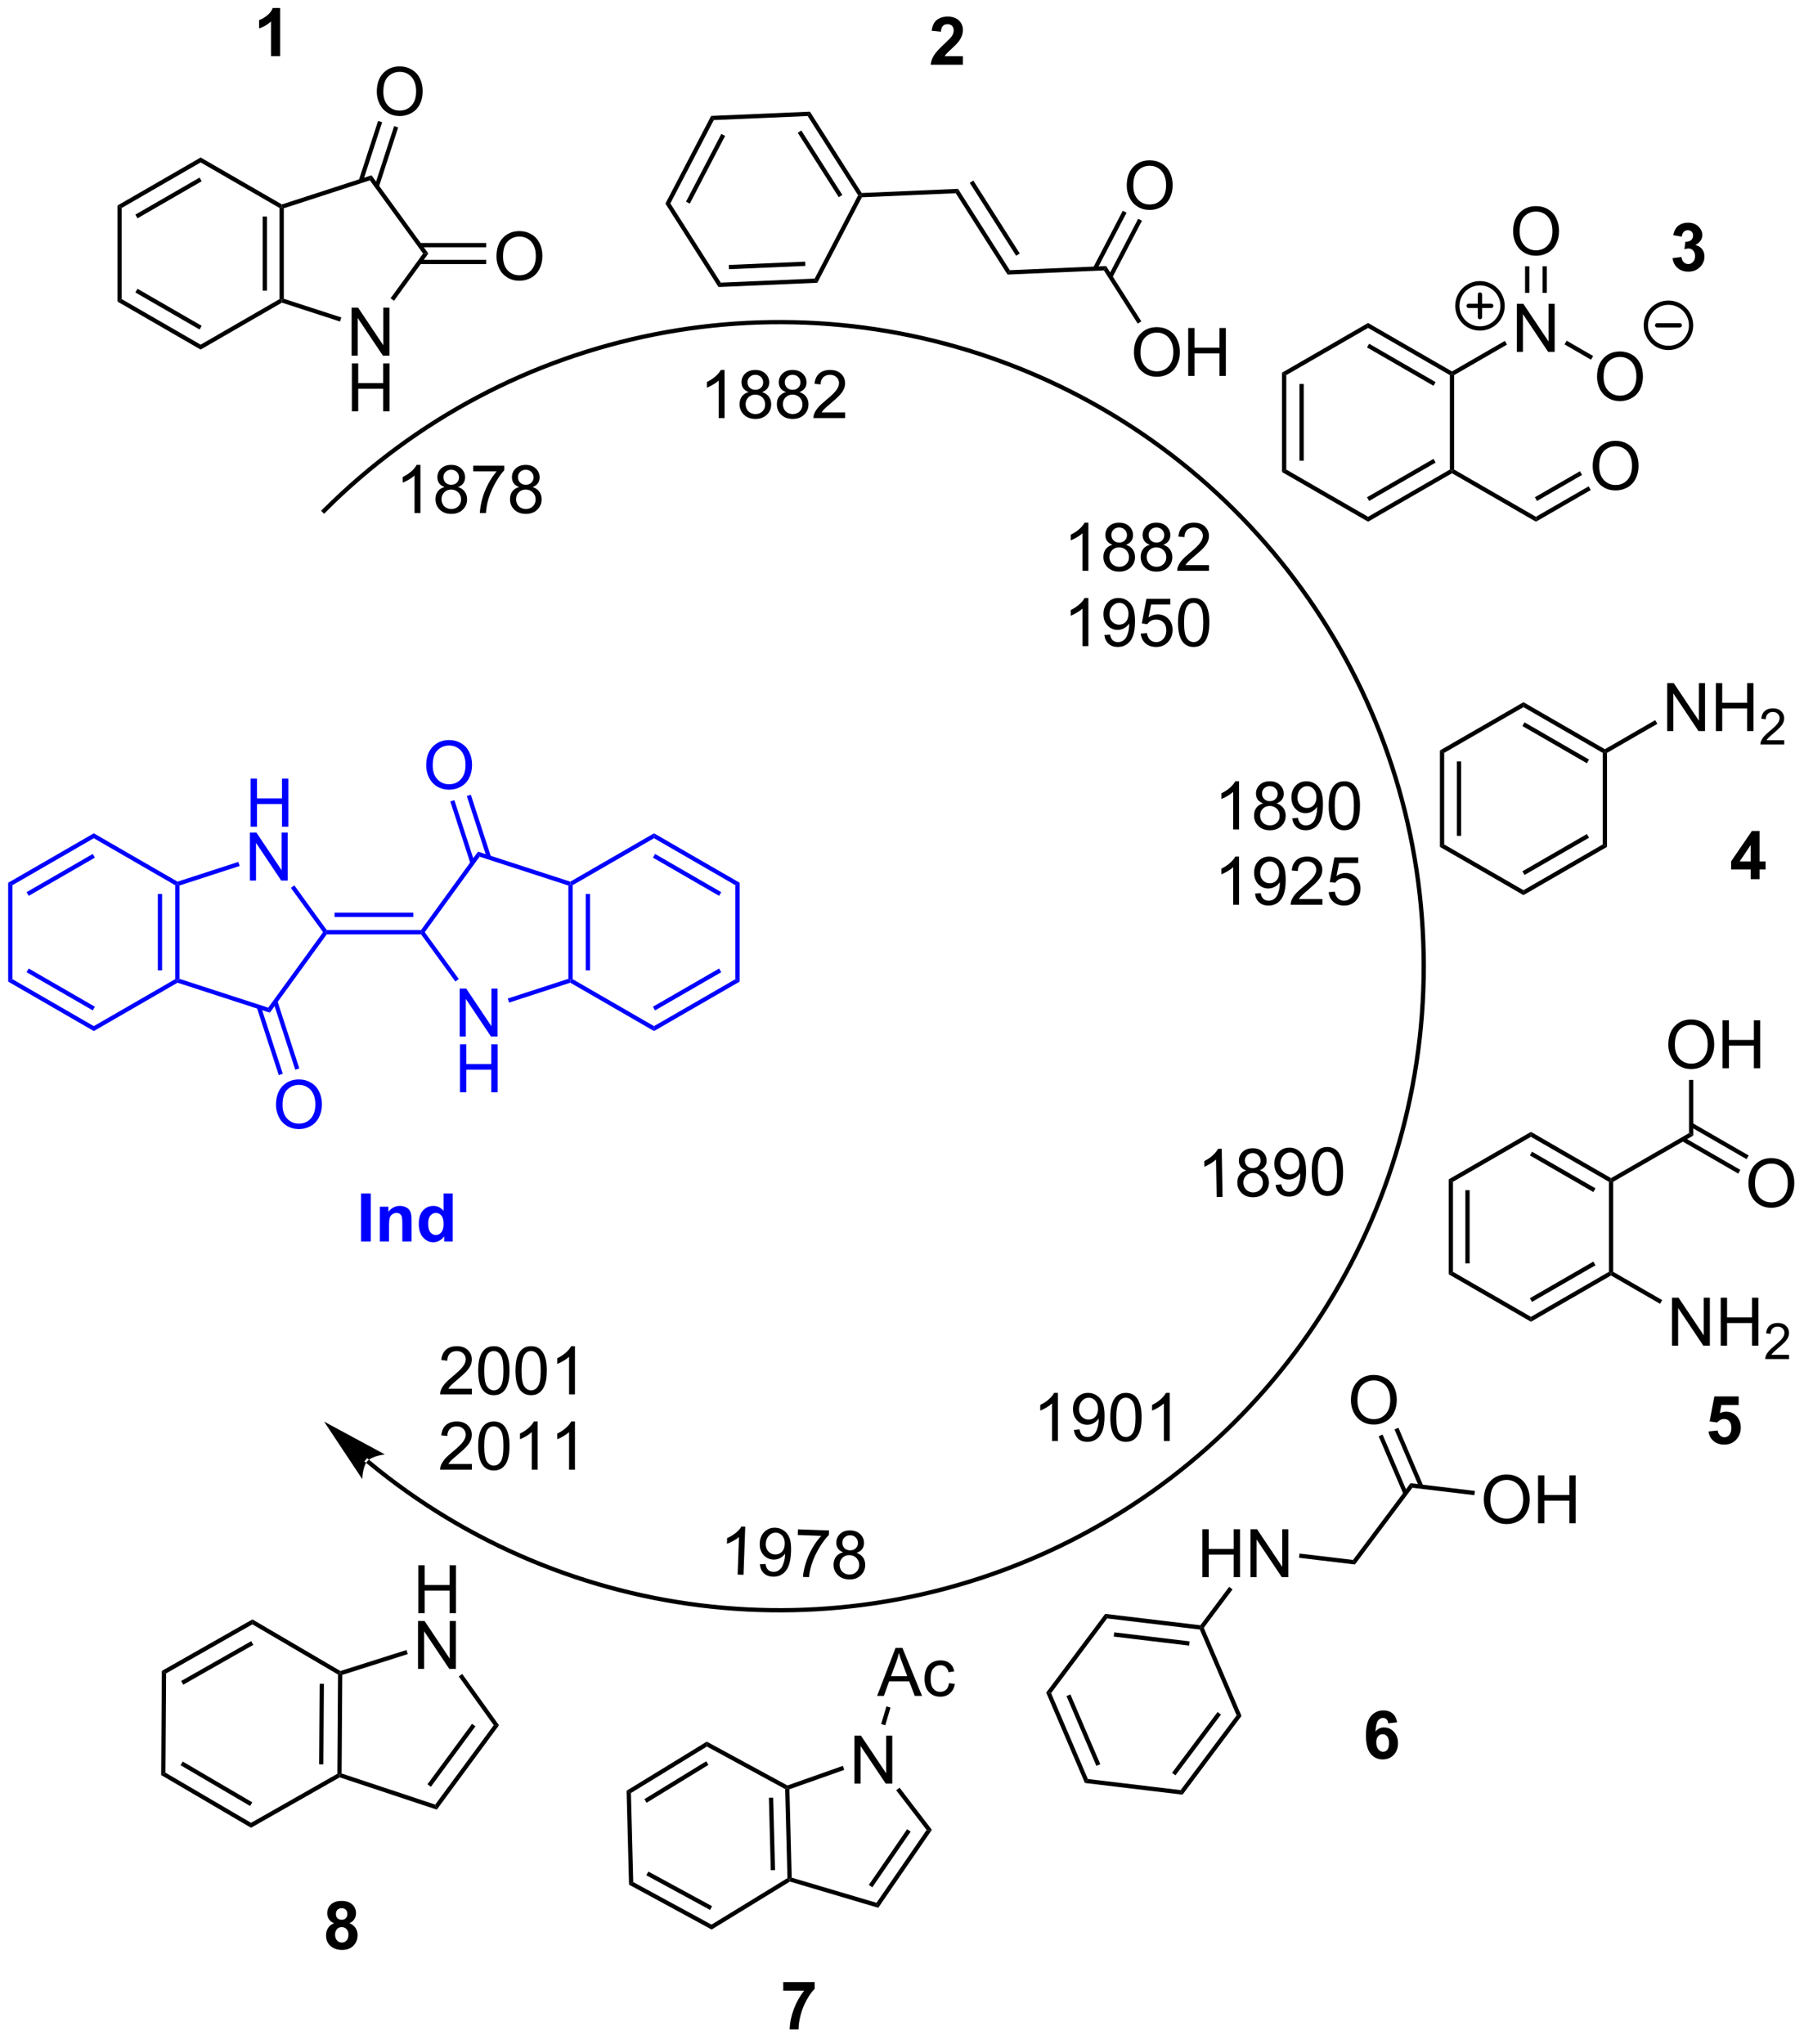 <?xml version="1.0" encoding="UTF-8"?>
<!DOCTYPE svg PUBLIC '-//W3C//DTD SVG 1.0//EN'
          'http://www.w3.org/TR/2001/REC-SVG-20010904/DTD/svg10.dtd'>
<svg stroke-dasharray="none" shape-rendering="auto" xmlns="http://www.w3.org/2000/svg" font-family="'Dialog'" text-rendering="auto" width="90" fill-opacity="1" color-interpolation="auto" color-rendering="auto" preserveAspectRatio="xMidYMid meet" font-size="12px" viewBox="0 0 90 102" fill="black" xmlns:xlink="http://www.w3.org/1999/xlink" stroke="black" image-rendering="auto" stroke-miterlimit="10" stroke-linecap="square" stroke-linejoin="miter" font-style="normal" stroke-width="1" height="102" stroke-dashoffset="0" font-weight="normal" stroke-opacity="1"
><!--Generated by the Batik Graphics2D SVG Generator--><defs id="genericDefs"
  /><g
  ><defs id="defs1"
    ><clipPath clipPathUnits="userSpaceOnUse" id="clipPath1"
      ><path d="M0.633 2.33 L221.91 2.33 L221.91 252.533 L0.633 252.533 L0.633 2.33 Z"
      /></clipPath
      ><clipPath clipPathUnits="userSpaceOnUse" id="clipPath2"
      ><path d="M-1.185 24.913 L-1.185 268.16 L213.94 268.16 L213.94 24.913 Z"
      /></clipPath
      ><clipPath clipPathUnits="userSpaceOnUse" id="clipPath3"
      ><path d="M1.329 22.439 L-2.928 265.658 L212.172 269.423 L216.429 26.204 Z"
      /></clipPath
      ><clipPath clipPathUnits="userSpaceOnUse" id="clipPath4"
      ><path d="M13.262 22.648 L1.325 22.648 L1.325 22.648 L-1.8 201.179 L-1.8 265.678 L212.172 269.423 L214.913 112.817 L214.913 26.178 Z"
      /></clipPath
      ><clipPath clipPathUnits="userSpaceOnUse" id="clipPath5"
      ><path d="M-1.185 24.913 L-1.185 268.159 L213.94 268.159 L213.94 24.913 Z"
      /></clipPath
      ><clipPath clipPathUnits="userSpaceOnUse" id="clipPath6"
      ><path d="M-7.683 28.027 L0.808 271.142 L215.817 263.633 L207.326 20.518 Z"
      /></clipPath
      ><clipPath clipPathUnits="userSpaceOnUse" id="clipPath7"
      ><path d="M-1.8 27.822 L-1.8 196.468 L0.795 270.775 L0.795 270.775 L11.337 270.775 L214.913 263.665 L214.913 237.753 L207.401 22.648 L146.332 22.648 Z"
      /></clipPath
    ></defs
    ><g fill="blue" transform="scale(0.407,0.407) translate(-0.633,-2.33) matrix(1.029,0,0,1.029,1.851,-23.296)" stroke="blue"
    ><path d="M28.674 123.398 L28.674 117.672 L29.431 117.672 L29.431 120.023 L32.408 120.023 L32.408 117.672 L33.166 117.672 L33.166 123.398 L32.408 123.398 L32.408 120.698 L29.431 120.698 L29.431 123.398 L28.674 123.398 Z" stroke="none" clip-path="url(#clipPath2)"
    /></g
    ><g fill="blue" transform="matrix(0.418,0,0,0.418,0.496,-10.423)" stroke="blue"
    ><path d="M28.642 130.048 L28.642 124.322 L29.421 124.322 L32.429 128.817 L32.429 124.322 L33.155 124.322 L33.155 130.048 L32.377 130.048 L29.369 125.548 L29.369 130.048 L28.642 130.048 Z" stroke="none" clip-path="url(#clipPath2)"
    /></g
    ><g fill="blue" transform="matrix(0.418,0,0,0.418,0.496,-10.423)" stroke="blue"
    ><path d="M33.531 130.923 L33.943 130.623 L37.816 135.954 L37.686 136.209 L37.371 136.209 Z" stroke="none" clip-path="url(#clipPath2)"
    /></g
    ><g fill="blue" transform="matrix(0.418,0,0,0.418,0.496,-10.423)" stroke="blue"
    ><path d="M37.371 136.209 L37.686 136.209 L37.816 136.464 L31.019 145.82 L30.824 145.22 Z" stroke="none" clip-path="url(#clipPath2)"
    /></g
    ><g fill="blue" transform="matrix(0.418,0,0,0.418,0.496,-10.423)" stroke="blue"
    ><path d="M30.824 145.22 L31.019 145.82 L20.006 142.241 L19.976 141.963 L20.231 141.778 Z" stroke="none" clip-path="url(#clipPath2)"
    /></g
    ><g fill="blue" transform="matrix(0.418,0,0,0.418,0.496,-10.423)" stroke="blue"
    ><path d="M19.721 141.816 L19.976 141.963 L20.006 142.241 L10.009 148.012 L10.009 147.423 Z" stroke="none" clip-path="url(#clipPath2)"
    /></g
    ><g fill="blue" transform="matrix(0.418,0,0,0.418,0.496,-10.423)" stroke="blue"
    ><path d="M10.009 147.423 L10.009 148.012 L-0.212 142.111 L0.298 141.816 ZM10.137 145.105 L2.242 140.547 L1.987 140.988 L9.882 145.547 Z" stroke="none" clip-path="url(#clipPath2)"
    /></g
    ><g fill="blue" transform="matrix(0.418,0,0,0.418,0.496,-10.423)" stroke="blue"
    ><path d="M0.298 141.816 L-0.212 142.111 L-0.212 130.308 L0.298 130.602 Z" stroke="none" clip-path="url(#clipPath2)"
    /></g
    ><g fill="blue" transform="matrix(0.418,0,0,0.418,0.496,-10.423)" stroke="blue"
    ><path d="M0.298 130.602 L-0.212 130.308 L10.009 124.406 L10.009 124.995 ZM2.242 131.872 L10.137 127.313 L9.882 126.871 L1.987 131.43 Z" stroke="none" clip-path="url(#clipPath2)"
    /></g
    ><g fill="blue" transform="matrix(0.418,0,0,0.418,0.496,-10.423)" stroke="blue"
    ><path d="M10.009 124.995 L10.009 124.406 L20.006 130.177 L19.976 130.455 L19.721 130.602 Z" stroke="none" clip-path="url(#clipPath2)"
    /></g
    ><g fill="blue" transform="matrix(0.418,0,0,0.418,0.496,-10.423)" stroke="blue"
    ><path d="M27.26 127.82 L27.417 128.305 L20.231 130.64 L19.976 130.455 L20.006 130.177 Z" stroke="none" clip-path="url(#clipPath2)"
    /></g
    ><g fill="blue" transform="matrix(0.418,0,0,0.418,0.496,-10.423)" stroke="blue"
    ><path d="M20.231 141.778 L19.976 141.963 L19.721 141.816 L19.721 130.602 L19.976 130.455 L20.231 130.64 ZM18.16 140.767 L18.16 131.651 L17.65 131.651 L17.65 140.767 Z" stroke="none" clip-path="url(#clipPath2)"
    /></g
    ><g fill="blue" transform="matrix(0.418,0,0,0.418,0.496,-10.423)" stroke="blue"
    ><path d="M37.816 136.464 L37.686 136.209 L37.816 135.954 L49.065 135.954 L49.195 136.209 L49.065 136.464 ZM38.742 134.393 L48.139 134.393 L48.139 133.882 L38.742 133.882 Z" stroke="none" clip-path="url(#clipPath2)"
    /></g
    ><g fill="blue" transform="matrix(0.418,0,0,0.418,0.496,-10.423)" stroke="blue"
    ><path d="M53.68 148.67 L53.68 142.943 L54.459 142.943 L57.467 147.438 L57.467 142.943 L58.193 142.943 L58.193 148.67 L57.415 148.67 L54.407 144.17 L54.407 148.67 L53.68 148.67 Z" stroke="none" clip-path="url(#clipPath2)"
    /></g
    ><g fill="blue" transform="matrix(0.418,0,0,0.418,0.496,-10.423)" stroke="blue"
    ><path d="M53.712 155.32 L53.712 149.593 L54.469 149.593 L54.469 151.945 L57.446 151.945 L57.446 149.593 L58.204 149.593 L58.204 155.32 L57.446 155.32 L57.446 152.619 L54.469 152.619 L54.469 155.32 L53.712 155.32 Z" stroke="none" clip-path="url(#clipPath2)"
    /></g
    ><g fill="blue" transform="matrix(0.418,0,0,0.418,0.496,-10.423)" stroke="blue"
    ><path d="M49.065 136.464 L49.195 136.209 L49.51 136.209 L53.571 141.798 L53.158 142.097 Z" stroke="none" clip-path="url(#clipPath2)"
    /></g
    ><g fill="blue" transform="matrix(0.418,0,0,0.418,0.496,-10.423)" stroke="blue"
    ><path d="M59.579 144.612 L59.421 144.127 L66.65 141.778 L66.905 141.963 L66.876 142.241 Z" stroke="none" clip-path="url(#clipPath2)"
    /></g
    ><g fill="blue" transform="matrix(0.418,0,0,0.418,0.496,-10.423)" stroke="blue"
    ><path d="M67.16 141.816 L66.905 141.963 L66.65 141.778 L66.65 130.64 L66.905 130.455 L67.16 130.602 ZM69.232 140.767 L69.232 131.651 L68.721 131.651 L68.721 140.767 Z" stroke="none" clip-path="url(#clipPath2)"
    /></g
    ><g fill="blue" transform="matrix(0.418,0,0,0.418,0.496,-10.423)" stroke="blue"
    ><path d="M66.876 130.177 L66.905 130.455 L66.65 130.64 L56.057 127.198 L55.862 126.599 Z" stroke="none" clip-path="url(#clipPath2)"
    /></g
    ><g fill="blue" transform="matrix(0.418,0,0,0.418,0.496,-10.423)" stroke="blue"
    ><path d="M55.862 126.599 L56.057 127.198 L49.51 136.209 L49.195 136.209 L49.065 135.954 Z" stroke="none" clip-path="url(#clipPath2)"
    /></g
    ><g fill="blue" transform="matrix(0.418,0,0,0.418,0.496,-10.423)" stroke="blue"
    ><path d="M66.876 142.241 L66.905 141.963 L67.16 141.816 L76.872 147.423 L76.872 148.012 Z" stroke="none" clip-path="url(#clipPath2)"
    /></g
    ><g fill="blue" transform="matrix(0.418,0,0,0.418,0.496,-10.423)" stroke="blue"
    ><path d="M76.872 148.012 L76.872 147.423 L86.583 141.816 L87.094 142.111 ZM76.999 145.547 L84.894 140.988 L84.639 140.547 L76.744 145.105 Z" stroke="none" clip-path="url(#clipPath2)"
    /></g
    ><g fill="blue" transform="matrix(0.418,0,0,0.418,0.496,-10.423)" stroke="blue"
    ><path d="M87.094 142.111 L86.583 141.816 L86.583 130.602 L87.094 130.308 Z" stroke="none" clip-path="url(#clipPath2)"
    /></g
    ><g fill="blue" transform="matrix(0.418,0,0,0.418,0.496,-10.423)" stroke="blue"
    ><path d="M87.094 130.308 L86.583 130.602 L76.872 124.995 L76.872 124.406 ZM84.894 131.43 L76.999 126.871 L76.744 127.313 L84.639 131.872 Z" stroke="none" clip-path="url(#clipPath2)"
    /></g
    ><g fill="blue" transform="matrix(0.418,0,0,0.418,0.496,-10.423)" stroke="blue"
    ><path d="M76.872 124.406 L76.872 124.995 L67.16 130.602 L66.905 130.455 L66.876 130.177 Z" stroke="none" clip-path="url(#clipPath2)"
    /></g
    ><g fill="blue" transform="matrix(0.418,0,0,0.418,0.496,-10.423)" stroke="blue"
    ><path d="M49.68 116.314 Q49.68 114.887 50.446 114.082 Q51.211 113.275 52.422 113.275 Q53.214 113.275 53.849 113.655 Q54.487 114.033 54.821 114.71 Q55.157 115.387 55.157 116.246 Q55.157 117.119 54.805 117.806 Q54.453 118.494 53.807 118.848 Q53.164 119.202 52.417 119.202 Q51.61 119.202 50.972 118.811 Q50.336 118.418 50.008 117.744 Q49.68 117.067 49.68 116.314 ZM50.461 116.324 Q50.461 117.361 51.016 117.957 Q51.573 118.551 52.414 118.551 Q53.269 118.551 53.821 117.949 Q54.375 117.348 54.375 116.244 Q54.375 115.543 54.138 115.022 Q53.901 114.501 53.446 114.215 Q52.992 113.926 52.425 113.926 Q51.62 113.926 51.039 114.481 Q50.461 115.033 50.461 116.324 Z" stroke="none" clip-path="url(#clipPath2)"
    /></g
    ><g fill="blue" transform="matrix(0.418,0,0,0.418,0.496,-10.423)" stroke="blue"
    ><path d="M57.42 127.215 L55.011 119.803 L54.526 119.961 L56.935 127.373 ZM55.45 127.855 L53.041 120.443 L52.556 120.601 L54.964 128.013 Z" stroke="none" clip-path="url(#clipPath2)"
    /></g
    ><g fill="blue" transform="matrix(0.418,0,0,0.418,0.496,-10.423)" stroke="blue"
    ><path d="M31.755 156.826 Q31.755 155.399 32.52 154.594 Q33.286 153.787 34.497 153.787 Q35.289 153.787 35.924 154.167 Q36.562 154.545 36.895 155.222 Q37.231 155.899 37.231 156.758 Q37.231 157.631 36.88 158.318 Q36.528 159.006 35.882 159.36 Q35.239 159.714 34.492 159.714 Q33.684 159.714 33.046 159.323 Q32.411 158.93 32.083 158.256 Q31.755 157.579 31.755 156.826 ZM32.536 156.837 Q32.536 157.873 33.091 158.469 Q33.648 159.063 34.489 159.063 Q35.343 159.063 35.895 158.462 Q36.45 157.86 36.45 156.756 Q36.45 156.055 36.213 155.535 Q35.976 155.014 35.52 154.727 Q35.067 154.438 34.499 154.438 Q33.695 154.438 33.114 154.993 Q32.536 155.545 32.536 156.837 Z" stroke="none" clip-path="url(#clipPath2)"
    /></g
    ><g fill="blue" transform="matrix(0.418,0,0,0.418,0.496,-10.423)" stroke="blue"
    ><path d="M29.461 145.203 L32.081 153.264 L32.566 153.106 L29.947 145.045 ZM31.432 144.563 L34.051 152.624 L34.536 152.466 L31.917 144.405 Z" stroke="none" clip-path="url(#clipPath2)"
    /></g
    ><g transform="matrix(0.418,0,0,0.418,0.496,-10.423)"
    ><path d="M40.778 67.388 L40.778 61.661 L41.556 61.661 L44.564 66.156 L44.564 61.661 L45.291 61.661 L45.291 67.388 L44.512 67.388 L41.504 62.888 L41.504 67.388 L40.778 67.388 Z" stroke="none" clip-path="url(#clipPath2)"
    /></g
    ><g transform="matrix(0.418,0,0,0.418,0.496,-10.423)"
    ><path d="M40.809 74.037 L40.809 68.311 L41.567 68.311 L41.567 70.662 L44.543 70.662 L44.543 68.311 L45.301 68.311 L45.301 74.037 L44.543 74.037 L44.543 71.337 L41.567 71.337 L41.567 74.037 L40.809 74.037 Z" stroke="none" clip-path="url(#clipPath2)"
    /></g
    ><g transform="matrix(0.418,0,0,0.418,0.496,-10.423)"
    ><path d="M58.07 55.561 Q58.07 54.134 58.836 53.33 Q59.601 52.522 60.812 52.522 Q61.604 52.522 62.239 52.903 Q62.877 53.28 63.211 53.957 Q63.547 54.634 63.547 55.494 Q63.547 56.366 63.195 57.053 Q62.843 57.741 62.198 58.095 Q61.554 58.449 60.807 58.449 Q60 58.449 59.362 58.059 Q58.726 57.666 58.398 56.991 Q58.07 56.314 58.07 55.561 ZM58.851 55.572 Q58.851 56.608 59.406 57.205 Q59.963 57.798 60.804 57.798 Q61.659 57.798 62.211 57.197 Q62.765 56.595 62.765 55.491 Q62.765 54.791 62.528 54.27 Q62.291 53.749 61.836 53.462 Q61.383 53.173 60.815 53.173 Q60.01 53.173 59.429 53.728 Q58.851 54.28 58.851 55.572 Z" stroke="none" clip-path="url(#clipPath2)"
    /></g
    ><g transform="matrix(0.418,0,0,0.418,0.496,-10.423)"
    ><path d="M43.785 35.9 Q43.785 34.473 44.551 33.669 Q45.317 32.861 46.528 32.861 Q47.319 32.861 47.955 33.242 Q48.593 33.619 48.926 34.296 Q49.262 34.973 49.262 35.833 Q49.262 36.705 48.91 37.393 Q48.559 38.08 47.913 38.434 Q47.27 38.788 46.523 38.788 Q45.715 38.788 45.077 38.398 Q44.442 38.005 44.114 37.33 Q43.785 36.653 43.785 35.9 ZM44.567 35.911 Q44.567 36.947 45.121 37.544 Q45.679 38.137 46.52 38.137 Q47.374 38.137 47.926 37.536 Q48.481 36.934 48.481 35.83 Q48.481 35.13 48.244 34.609 Q48.007 34.088 47.551 33.801 Q47.098 33.512 46.53 33.512 Q45.726 33.512 45.145 34.067 Q44.567 34.619 44.567 35.911 Z" stroke="none" clip-path="url(#clipPath2)"
    /></g
    ><g transform="matrix(0.418,0,0,0.418,0.496,-10.423)"
    ><path d="M45.841 60.84 L45.428 60.54 L49.307 55.2 L49.938 55.2 Z" stroke="none" clip-path="url(#clipPath2)"
    /></g
    ><g transform="matrix(0.418,0,0,0.418,0.496,-10.423)"
    ><path d="M48.892 56.461 L56.836 56.461 L56.836 55.951 L48.892 55.951 ZM48.892 54.45 L56.836 54.45 L56.836 53.94 L48.892 53.94 Z" stroke="none" clip-path="url(#clipPath2)"
    /></g
    ><g transform="matrix(0.418,0,0,0.418,0.496,-10.423)"
    ><path d="M49.938 55.2 L49.307 55.2 L42.959 46.463 L43.154 45.863 Z" stroke="none" clip-path="url(#clipPath2)"
    /></g
    ><g transform="matrix(0.418,0,0,0.418,0.496,-10.423)"
    ><path d="M44.03 47.248 L46.336 40.151 L45.851 39.993 L43.545 47.09 ZM42.118 46.626 L44.424 39.529 L43.938 39.372 L41.633 46.468 Z" stroke="none" clip-path="url(#clipPath2)"
    /></g
    ><g transform="matrix(0.418,0,0,0.418,0.496,-10.423)"
    ><path d="M43.154 45.863 L42.959 46.463 L32.688 49.8 L32.433 49.615 L32.462 49.337 Z" stroke="none" clip-path="url(#clipPath2)"
    /></g
    ><g transform="matrix(0.418,0,0,0.418,0.496,-10.423)"
    ><path d="M32.462 49.337 L32.433 49.615 L32.178 49.763 L22.759 44.325 L22.759 43.735 Z" stroke="none" clip-path="url(#clipPath2)"
    /></g
    ><g transform="matrix(0.418,0,0,0.418,0.496,-10.423)"
    ><path d="M22.759 43.735 L22.759 44.325 L13.34 49.763 L12.83 49.468 ZM22.632 46.131 L14.968 50.555 L15.224 50.997 L22.887 46.573 Z" stroke="none" clip-path="url(#clipPath2)"
    /></g
    ><g transform="matrix(0.418,0,0,0.418,0.496,-10.423)"
    ><path d="M12.83 49.468 L13.34 49.763 L13.34 60.638 L12.83 60.933 Z" stroke="none" clip-path="url(#clipPath2)"
    /></g
    ><g transform="matrix(0.418,0,0,0.418,0.496,-10.423)"
    ><path d="M12.83 60.933 L13.34 60.638 L22.759 66.076 L22.759 66.665 ZM14.968 59.846 L22.632 64.27 L22.887 63.828 L15.224 59.404 Z" stroke="none" clip-path="url(#clipPath2)"
    /></g
    ><g transform="matrix(0.418,0,0,0.418,0.496,-10.423)"
    ><path d="M22.759 66.665 L22.759 66.076 L32.178 60.638 L32.433 60.786 L32.462 61.063 Z" stroke="none" clip-path="url(#clipPath2)"
    /></g
    ><g transform="matrix(0.418,0,0,0.418,0.496,-10.423)"
    ><path d="M39.553 62.831 L39.395 63.316 L32.462 61.063 L32.433 60.786 L32.688 60.6 Z" stroke="none" clip-path="url(#clipPath2)"
    /></g
    ><g transform="matrix(0.418,0,0,0.418,0.496,-10.423)"
    ><path d="M32.178 49.763 L32.433 49.615 L32.688 49.8 L32.688 60.6 L32.433 60.786 L32.178 60.638 ZM30.167 50.776 L30.167 59.625 L30.678 59.625 L30.678 50.776 Z" stroke="none" clip-path="url(#clipPath2)"
    /></g
    ><g transform="matrix(0.418,0,0,0.418,0.496,-10.423)"
    ><path d="M32.254 31.636 L31.158 31.636 L31.158 27.498 Q30.556 28.06 29.738 28.331 L29.738 27.334 Q30.168 27.193 30.671 26.802 Q31.176 26.409 31.363 25.886 L32.254 25.886 L32.254 31.636 Z" stroke="none" clip-path="url(#clipPath2)"
    /></g
    ><g transform="matrix(0.418,0,0,0.418,0.496,-10.423)"
    ><path d="M133.294 47.108 Q133.294 45.681 134.06 44.877 Q134.826 44.069 136.036 44.069 Q136.828 44.069 137.464 44.45 Q138.101 44.827 138.435 45.504 Q138.771 46.181 138.771 47.041 Q138.771 47.913 138.419 48.6 Q138.068 49.288 137.422 49.642 Q136.779 49.996 136.031 49.996 Q135.224 49.996 134.586 49.606 Q133.951 49.212 133.622 48.538 Q133.294 47.861 133.294 47.108 ZM134.076 47.119 Q134.076 48.155 134.63 48.752 Q135.188 49.345 136.029 49.345 Q136.883 49.345 137.435 48.744 Q137.989 48.142 137.989 47.038 Q137.989 46.337 137.753 45.817 Q137.516 45.296 137.06 45.009 Q136.607 44.72 136.039 44.72 Q135.234 44.72 134.654 45.275 Q134.076 45.827 134.076 47.119 Z" stroke="none" clip-path="url(#clipPath2)"
    /></g
    ><g transform="matrix(0.418,0,0,0.418,0.496,-10.423)"
    ><path d="M134.153 67.023 Q134.153 65.596 134.919 64.792 Q135.685 63.984 136.895 63.984 Q137.687 63.984 138.323 64.365 Q138.961 64.742 139.294 65.419 Q139.63 66.096 139.63 66.956 Q139.63 67.828 139.278 68.516 Q138.927 69.203 138.281 69.557 Q137.638 69.912 136.89 69.912 Q136.083 69.912 135.445 69.521 Q134.81 69.128 134.481 68.453 Q134.153 67.776 134.153 67.023 ZM134.935 67.034 Q134.935 68.07 135.489 68.667 Q136.047 69.26 136.888 69.26 Q137.742 69.26 138.294 68.659 Q138.849 68.057 138.849 66.953 Q138.849 66.253 138.612 65.732 Q138.375 65.211 137.919 64.924 Q137.466 64.635 136.898 64.635 Q136.093 64.635 135.513 65.19 Q134.935 65.742 134.935 67.034 ZM140.629 69.812 L140.629 64.086 L141.386 64.086 L141.386 66.438 L144.363 66.438 L144.363 64.086 L145.121 64.086 L145.121 69.812 L144.363 69.812 L144.363 67.112 L141.386 67.112 L141.386 69.812 L140.629 69.812 Z" stroke="none" clip-path="url(#clipPath2)"
    /></g
    ><g transform="matrix(0.418,0,0,0.418,0.496,-10.423)"
    ><path d="M130.834 56.692 L130.562 57.214 L119.064 57.71 L119.336 57.188 Z" stroke="none" clip-path="url(#clipPath2)"
    /></g
    ><g transform="matrix(0.418,0,0,0.418,0.496,-10.423)"
    ><path d="M119.336 57.188 L119.064 57.71 L112.885 48.001 L113.158 47.478 ZM120.521 55.191 L114.985 46.49 L114.554 46.764 L120.091 55.465 Z" stroke="none" clip-path="url(#clipPath2)"
    /></g
    ><g transform="matrix(0.418,0,0,0.418,0.496,-10.423)"
    ><path d="M113.158 47.478 L112.885 48.001 L101.682 48.484 L101.524 48.235 L101.66 47.974 Z" stroke="none" clip-path="url(#clipPath2)"
    /></g
    ><g transform="matrix(0.418,0,0,0.418,0.496,-10.423)"
    ><path d="M101.229 48.248 L101.524 48.235 L101.682 48.484 L96.362 58.689 L96.046 58.192 Z" stroke="none" clip-path="url(#clipPath2)"
    /></g
    ><g transform="matrix(0.418,0,0,0.418,0.496,-10.423)"
    ><path d="M96.046 58.192 L96.362 58.689 L84.57 59.198 L84.842 58.676 ZM94.909 56.168 L85.801 56.561 L85.823 57.071 L94.931 56.678 Z" stroke="none" clip-path="url(#clipPath2)"
    /></g
    ><g transform="matrix(0.418,0,0,0.418,0.496,-10.423)"
    ><path d="M84.842 58.676 L84.57 59.198 L78.233 49.24 L78.822 49.215 Z" stroke="none" clip-path="url(#clipPath2)"
    /></g
    ><g transform="matrix(0.418,0,0,0.418,0.496,-10.423)"
    ><path d="M78.822 49.215 L78.233 49.24 L83.689 38.773 L84.005 39.27 ZM81.144 49.242 L85.358 41.158 L84.905 40.922 L80.691 49.006 Z" stroke="none" clip-path="url(#clipPath2)"
    /></g
    ><g transform="matrix(0.418,0,0,0.418,0.496,-10.423)"
    ><path d="M84.005 39.27 L83.689 38.773 L95.481 38.265 L95.209 38.787 Z" stroke="none" clip-path="url(#clipPath2)"
    /></g
    ><g transform="matrix(0.418,0,0,0.418,0.496,-10.423)"
    ><path d="M101.66 47.974 L101.524 48.235 L101.229 48.248 L95.209 38.787 L95.481 38.265 ZM99.349 48.202 L94.455 40.51 L94.024 40.784 L98.919 48.475 Z" stroke="none" clip-path="url(#clipPath2)"
    /></g
    ><g transform="matrix(0.418,0,0,0.418,0.496,-10.423)"
    ><path d="M131.566 58.08 L135.107 51.286 L134.655 51.05 L131.114 57.844 ZM129.729 57.122 L133.27 50.329 L132.818 50.093 L129.277 56.887 Z" stroke="none" clip-path="url(#clipPath2)"
    /></g
    ><g transform="matrix(0.418,0,0,0.418,0.496,-10.423)"
    ><path d="M130.562 57.214 L130.834 56.692 L135.034 63.292 L134.604 63.566 Z" stroke="none" clip-path="url(#clipPath2)"
    /></g
    ><g transform="matrix(0.418,0,0,0.418,0.496,-10.423)"
    ><path d="M113.739 31.644 L113.739 32.665 L109.893 32.665 Q109.955 32.087 110.268 31.568 Q110.58 31.05 111.502 30.196 Q112.244 29.503 112.411 29.258 Q112.638 28.917 112.638 28.587 Q112.638 28.219 112.44 28.021 Q112.244 27.823 111.895 27.823 Q111.552 27.823 111.349 28.032 Q111.145 28.238 111.114 28.719 L110.02 28.61 Q110.119 27.704 110.635 27.31 Q111.151 26.915 111.924 26.915 Q112.77 26.915 113.255 27.373 Q113.739 27.829 113.739 28.508 Q113.739 28.894 113.601 29.245 Q113.463 29.594 113.161 29.977 Q112.963 30.23 112.442 30.706 Q111.924 31.183 111.783 31.339 Q111.645 31.495 111.559 31.644 L113.739 31.644 Z" stroke="none" clip-path="url(#clipPath2)"
    /></g
    ><g transform="matrix(0.418,0,0,0.418,0.496,-10.423)"
    ><path d="M188.904 80.593 Q188.904 79.166 189.669 78.361 Q190.435 77.554 191.646 77.554 Q192.437 77.554 193.073 77.934 Q193.711 78.312 194.044 78.989 Q194.38 79.666 194.38 80.525 Q194.38 81.398 194.029 82.085 Q193.677 82.773 193.031 83.127 Q192.388 83.481 191.641 83.481 Q190.833 83.481 190.195 83.09 Q189.56 82.697 189.232 82.023 Q188.904 81.346 188.904 80.593 ZM189.685 80.603 Q189.685 81.64 190.239 82.236 Q190.797 82.83 191.638 82.83 Q192.492 82.83 193.044 82.228 Q193.599 81.627 193.599 80.523 Q193.599 79.822 193.362 79.301 Q193.125 78.78 192.669 78.494 Q192.216 78.205 191.648 78.205 Q190.844 78.205 190.263 78.76 Q189.685 79.312 189.685 80.603 Z" stroke="none" clip-path="url(#clipPath2)"
    /></g
    ><g transform="matrix(0.418,0,0,0.418,0.496,-10.423)"
    ><path d="M179.851 66.933 L179.851 61.207 L180.63 61.207 L183.637 65.702 L183.637 61.207 L184.364 61.207 L184.364 66.933 L183.585 66.933 L180.578 62.434 L180.578 66.933 L179.851 66.933 Z" stroke="none" clip-path="url(#clipPath2)"
    /></g
    ><g transform="matrix(0.418,0,0,0.418,0.496,-10.423)"
    ><path d="M179.407 52.578 Q179.407 51.151 180.173 50.346 Q180.938 49.539 182.149 49.539 Q182.941 49.539 183.576 49.919 Q184.214 50.297 184.548 50.974 Q184.884 51.651 184.884 52.51 Q184.884 53.382 184.532 54.07 Q184.18 54.757 183.535 55.112 Q182.891 55.466 182.144 55.466 Q181.337 55.466 180.699 55.075 Q180.063 54.682 179.735 54.007 Q179.407 53.33 179.407 52.578 ZM180.188 52.588 Q180.188 53.625 180.743 54.221 Q181.3 54.815 182.141 54.815 Q182.996 54.815 183.548 54.213 Q184.102 53.612 184.102 52.507 Q184.102 51.807 183.865 51.286 Q183.628 50.765 183.173 50.479 Q182.72 50.19 182.152 50.19 Q181.347 50.19 180.766 50.744 Q180.188 51.297 180.188 52.588 Z" stroke="none" clip-path="url(#clipPath2)"
    /></g
    ><g transform="matrix(0.418,0,0,0.418,0.496,-10.423)"
    ><path d="M189.424 69.928 Q189.424 68.501 190.19 67.696 Q190.955 66.889 192.166 66.889 Q192.958 66.889 193.593 67.269 Q194.231 67.647 194.565 68.324 Q194.901 69.001 194.901 69.86 Q194.901 70.732 194.549 71.42 Q194.197 72.107 193.552 72.462 Q192.908 72.816 192.161 72.816 Q191.354 72.816 190.716 72.425 Q190.08 72.032 189.752 71.357 Q189.424 70.68 189.424 69.928 ZM190.205 69.938 Q190.205 70.975 190.76 71.571 Q191.317 72.165 192.158 72.165 Q193.013 72.165 193.565 71.563 Q194.119 70.962 194.119 69.857 Q194.119 69.157 193.882 68.636 Q193.645 68.115 193.19 67.829 Q192.737 67.54 192.169 67.54 Q191.364 67.54 190.783 68.094 Q190.205 68.647 190.205 69.938 Z" stroke="none" clip-path="url(#clipPath2)"
    /></g
    ><g transform="matrix(0.418,0,0,0.418,0.496,-10.423)"
    ><path d="M182.13 86.622 L182.13 87.211 L172.113 81.428 L172.113 81.133 L172.368 80.986 Z" stroke="none" clip-path="url(#clipPath2)"
    /></g
    ><g transform="matrix(0.418,0,0,0.418,0.496,-10.423)"
    ><path d="M172.368 80.986 L172.113 81.133 L171.858 80.986 L171.858 69.714 L172.113 69.567 L172.368 69.714 Z" stroke="none" clip-path="url(#clipPath2)"
    /></g
    ><g transform="matrix(0.418,0,0,0.418,0.496,-10.423)"
    ><path d="M172.113 69.272 L172.113 69.567 L171.858 69.714 L162.096 64.078 L162.096 63.489 ZM170.159 70.548 L162.224 65.967 L161.969 66.409 L169.904 70.99 Z" stroke="none" clip-path="url(#clipPath2)"
    /></g
    ><g transform="matrix(0.418,0,0,0.418,0.496,-10.423)"
    ><path d="M162.096 63.489 L162.096 64.078 L152.334 69.714 L151.824 69.42 Z" stroke="none" clip-path="url(#clipPath2)"
    /></g
    ><g transform="matrix(0.418,0,0,0.418,0.496,-10.423)"
    ><path d="M151.824 69.42 L152.334 69.714 L152.334 80.986 L151.824 81.281 ZM153.906 70.769 L153.906 79.931 L154.416 79.931 L154.416 70.769 Z" stroke="none" clip-path="url(#clipPath2)"
    /></g
    ><g transform="matrix(0.418,0,0,0.418,0.496,-10.423)"
    ><path d="M151.824 81.281 L152.334 80.986 L162.096 86.622 L162.096 87.211 Z" stroke="none" clip-path="url(#clipPath2)"
    /></g
    ><g transform="matrix(0.418,0,0,0.418,0.496,-10.423)"
    ><path d="M171.858 80.986 L172.113 81.133 L172.113 81.428 L162.096 87.211 L162.096 86.622 ZM169.904 79.71 L161.969 84.292 L162.224 84.734 L170.159 80.152 Z" stroke="none" clip-path="url(#clipPath2)"
    /></g
    ><g transform="matrix(0.418,0,0,0.418,0.496,-10.423)"
    ><path d="M182.13 87.211 L182.13 86.622 L188.421 82.99 L188.676 83.432 ZM182.258 84.734 L187.635 81.629 L187.38 81.187 L182.003 84.292 Z" stroke="none" clip-path="url(#clipPath2)"
    /></g
    ><g transform="matrix(0.418,0,0,0.418,0.496,-10.423)"
    ><path d="M183.426 59.895 L183.426 56.723 L182.916 56.723 L182.916 59.895 ZM181.344 59.895 L181.344 56.723 L180.834 56.723 L180.834 59.895 Z" stroke="none" clip-path="url(#clipPath2)"
    /></g
    ><g transform="matrix(0.418,0,0,0.418,0.496,-10.423)"
    ><path d="M185.543 66.048 L185.798 65.606 L188.958 67.431 L188.702 67.873 Z" stroke="none" clip-path="url(#clipPath2)"
    /></g
    ><g transform="matrix(0.418,0,0,0.418,0.496,-10.423)"
    ><path d="M172.368 69.714 L172.113 69.567 L172.113 69.272 L178.419 65.631 L178.675 66.073 Z" stroke="none" clip-path="url(#clipPath2)"
    /></g
    ><g transform="matrix(0.418,0,0,0.418,0.496,-10.423)"
    ><path d="M198.44 55.745 L199.503 55.617 Q199.552 56.024 199.774 56.24 Q199.998 56.453 200.315 56.453 Q200.654 56.453 200.886 56.196 Q201.12 55.938 201.12 55.5 Q201.12 55.086 200.896 54.844 Q200.675 54.602 200.354 54.602 Q200.143 54.602 199.849 54.682 L199.971 53.789 Q200.417 53.8 200.651 53.596 Q200.886 53.391 200.886 53.05 Q200.886 52.761 200.714 52.589 Q200.542 52.417 200.255 52.417 Q199.974 52.417 199.774 52.612 Q199.576 52.807 199.534 53.182 L198.521 53.011 Q198.628 52.492 198.839 52.182 Q199.052 51.87 199.432 51.693 Q199.815 51.516 200.286 51.516 Q201.096 51.516 201.583 52.031 Q201.987 52.453 201.987 52.985 Q201.987 53.737 201.161 54.188 Q201.654 54.292 201.948 54.659 Q202.245 55.026 202.245 55.547 Q202.245 56.3 201.693 56.834 Q201.143 57.365 200.323 57.365 Q199.544 57.365 199.031 56.917 Q198.521 56.469 198.44 55.745 Z" stroke="none" clip-path="url(#clipPath2)"
    /></g
    ><g transform="matrix(0.418,0,0,0.418,0.496,-10.423)"
    ><path d="M197.798 112.2 L197.798 106.474 L198.576 106.474 L201.584 110.968 L201.584 106.474 L202.311 106.474 L202.311 112.2 L201.532 112.2 L198.524 107.7 L198.524 112.2 L197.798 112.2 ZM203.606 112.2 L203.606 106.474 L204.364 106.474 L204.364 108.825 L207.341 108.825 L207.341 106.474 L208.098 106.474 L208.098 112.2 L207.341 112.2 L207.341 109.5 L204.364 109.5 L204.364 112.2 L203.606 112.2 Z" stroke="none" clip-path="url(#clipPath2)"
    /></g
    ><g transform="matrix(0.418,0,0,0.418,0.496,-10.423)"
    ><path d="M211.764 113.292 L211.764 113.8 L208.925 113.8 Q208.919 113.609 208.987 113.433 Q209.095 113.144 209.333 112.863 Q209.573 112.581 210.024 112.212 Q210.724 111.638 210.97 111.302 Q211.216 110.966 211.216 110.667 Q211.216 110.355 210.991 110.14 Q210.768 109.923 210.407 109.923 Q210.026 109.923 209.798 110.152 Q209.569 110.38 209.567 110.784 L209.024 110.73 Q209.081 110.122 209.444 109.806 Q209.807 109.488 210.419 109.488 Q211.038 109.488 211.397 109.831 Q211.759 110.173 211.759 110.679 Q211.759 110.937 211.653 111.187 Q211.548 111.435 211.302 111.71 Q211.057 111.986 210.489 112.466 Q210.014 112.865 209.88 113.007 Q209.745 113.15 209.657 113.292 L211.764 113.292 Z" stroke="none" clip-path="url(#clipPath2)"
    /></g
    ><g transform="matrix(0.418,0,0,0.418,0.496,-10.423)"
    ><path d="M196.366 110.898 L196.621 111.34 L190.615 114.808 L190.36 114.66 L190.36 114.366 Z" stroke="none" clip-path="url(#clipPath2)"
    /></g
    ><g transform="matrix(0.418,0,0,0.418,0.496,-10.423)"
    ><path d="M190.105 114.808 L190.36 114.66 L190.615 114.808 L190.615 126.028 L190.105 125.734 Z" stroke="none" clip-path="url(#clipPath2)"
    /></g
    ><g transform="matrix(0.418,0,0,0.418,0.496,-10.423)"
    ><path d="M190.105 125.734 L190.615 126.028 L180.643 131.786 L180.643 131.196 ZM188.213 124.494 L180.515 128.938 L180.77 129.38 L188.468 124.936 Z" stroke="none" clip-path="url(#clipPath2)"
    /></g
    ><g transform="matrix(0.418,0,0,0.418,0.496,-10.423)"
    ><path d="M180.643 131.196 L180.643 131.786 L170.67 126.028 L171.18 125.734 Z" stroke="none" clip-path="url(#clipPath2)"
    /></g
    ><g transform="matrix(0.418,0,0,0.418,0.496,-10.423)"
    ><path d="M171.18 125.734 L170.67 126.028 L170.67 114.513 L171.18 114.808 ZM173.2 124.715 L173.2 115.826 L172.69 115.826 L172.69 124.715 Z" stroke="none" clip-path="url(#clipPath2)"
    /></g
    ><g transform="matrix(0.418,0,0,0.418,0.496,-10.423)"
    ><path d="M171.18 114.808 L170.67 114.513 L180.643 108.756 L180.643 109.345 Z" stroke="none" clip-path="url(#clipPath2)"
    /></g
    ><g transform="matrix(0.418,0,0,0.418,0.496,-10.423)"
    ><path d="M190.36 114.366 L190.36 114.66 L190.105 114.808 L180.643 109.345 L180.643 108.756 ZM188.468 115.606 L180.77 111.161 L180.515 111.603 L188.213 116.047 Z" stroke="none" clip-path="url(#clipPath2)"
    /></g
    ><g transform="matrix(0.418,0,0,0.418,0.496,-10.423)"
    ><path d="M207.765 129.879 L207.765 128.725 L205.422 128.725 L205.422 127.764 L207.906 124.129 L208.828 124.129 L208.828 127.762 L209.539 127.762 L209.539 128.725 L208.828 128.725 L208.828 129.879 L207.765 129.879 ZM207.765 127.762 L207.765 125.803 L206.45 127.762 L207.765 127.762 Z" stroke="none" clip-path="url(#clipPath2)"
    /></g
    ><g transform="matrix(0.418,0,0,0.418,0.496,-10.423)"
    ><path d="M42.828 199.156 L42.828 199.156 L42.828 199.156 L42.828 199.156 L42.829 199.157 L42.663 199.351 L42.828 199.156 C42.828 199.156 42.828 199.156 42.828 199.156 L42.828 199.156 C42.828 199.156 42.827 199.155 42.825 199.154 L42.827 199.156 C42.828 199.156 42.829 199.157 42.829 199.157 L42.831 199.158 C42.832 199.16 42.833 199.16 42.834 199.161 L42.834 199.161 C42.846 199.171 42.857 199.18 42.869 199.19 L42.706 199.386 L42.869 199.19 C42.915 199.228 42.961 199.266 43.007 199.304 L42.844 199.501 L43.007 199.304 C43.374 199.609 43.745 199.91 44.117 200.207 L44.117 200.207 C44.863 200.801 45.617 201.38 46.381 201.943 L46.381 201.943 C49.435 204.196 52.632 206.204 55.942 207.959 L55.942 207.959 C62.561 211.47 69.63 213.974 76.909 215.422 L76.859 215.672 L76.909 215.422 C91.467 218.317 106.864 216.991 121.181 211.061 L121.278 211.297 L121.181 211.061 C149.814 199.201 168.483 171.261 168.483 140.269 L168.738 140.269 L168.483 140.269 C168.483 109.277 149.814 81.336 121.181 69.476 L121.278 69.24 L121.181 69.476 C92.548 57.616 59.59 64.172 37.675 86.086 L37.495 86.267 L37.134 85.906 L37.315 85.725 C59.375 63.665 92.553 57.066 121.376 69.005 L121.376 69.005 C150.2 80.944 168.993 109.07 168.993 140.269 L168.993 140.269 C168.993 171.467 150.2 199.593 121.376 211.532 L121.376 211.532 C106.964 217.502 91.464 218.837 76.809 215.922 L76.809 215.922 C69.482 214.464 62.366 211.944 55.703 208.41 L55.822 208.185 L55.703 208.41 C52.371 206.643 49.153 204.622 46.078 202.353 L46.23 202.148 L46.078 202.353 C45.309 201.786 44.55 201.204 43.799 200.606 L43.958 200.406 L43.799 200.606 C43.424 200.307 43.051 200.004 42.681 199.697 L42.681 199.697 C42.635 199.659 42.589 199.621 42.542 199.582 L42.542 199.582 C42.531 199.572 42.519 199.563 42.508 199.553 L42.671 199.357 L42.508 199.554 C42.506 199.552 42.504 199.55 42.503 199.549 L42.667 199.354 L42.504 199.55 C42.503 199.55 42.502 199.549 42.502 199.548 L42.664 199.352 L42.504 199.55 C42.502 199.548 42.5 199.547 42.499 199.546 L42.499 199.546 C42.499 199.546 42.499 199.546 42.499 199.546 L42.498 199.545 L42.498 199.545 L42.498 199.545 L42.498 199.545 L42.303 199.38 L42.634 198.991 ZM37.495 194.631 L42.054 201.503 C42.054 201.503 42.074 199.998 42.664 199.351 C43.254 198.705 44.751 198.549 44.751 198.549 Z" stroke="none" clip-path="url(#clipPath2)"
    /></g
    ><g transform="matrix(0.418,0,0,0.418,0.496,-10.423)"
    ><path d="M198.375 185.568 L198.375 179.841 L199.154 179.841 L202.162 184.336 L202.162 179.841 L202.888 179.841 L202.888 185.568 L202.11 185.568 L199.102 181.068 L199.102 185.568 L198.375 185.568 ZM204.184 185.568 L204.184 179.841 L204.942 179.841 L204.942 182.193 L207.918 182.193 L207.918 179.841 L208.676 179.841 L208.676 185.568 L207.918 185.568 L207.918 182.867 L204.942 182.867 L204.942 185.568 L204.184 185.568 Z" stroke="none" clip-path="url(#clipPath2)"
    /></g
    ><g transform="matrix(0.418,0,0,0.418,0.496,-10.423)"
    ><path d="M212.342 186.66 L212.342 187.168 L209.502 187.168 Q209.497 186.976 209.565 186.8 Q209.672 186.511 209.911 186.23 Q210.151 185.949 210.602 185.58 Q211.301 185.006 211.547 184.67 Q211.793 184.334 211.793 184.035 Q211.793 183.722 211.569 183.507 Q211.346 183.291 210.985 183.291 Q210.604 183.291 210.375 183.519 Q210.147 183.748 210.145 184.152 L209.602 184.097 Q209.659 183.49 210.022 183.174 Q210.385 182.855 210.997 182.855 Q211.616 182.855 211.975 183.199 Q212.336 183.541 212.336 184.047 Q212.336 184.304 212.231 184.554 Q212.125 184.803 211.879 185.078 Q211.635 185.353 211.067 185.834 Q210.592 186.232 210.458 186.375 Q210.323 186.517 210.235 186.66 L212.342 186.66 Z" stroke="none" clip-path="url(#clipPath2)"
    /></g
    ><g transform="matrix(0.418,0,0,0.418,0.496,-10.423)"
    ><path d="M207.491 166.22 Q207.491 164.793 208.257 163.989 Q209.023 163.181 210.233 163.181 Q211.025 163.181 211.661 163.562 Q212.299 163.939 212.632 164.616 Q212.968 165.293 212.968 166.153 Q212.968 167.025 212.616 167.713 Q212.265 168.4 211.619 168.754 Q210.976 169.109 210.228 169.109 Q209.421 169.109 208.783 168.718 Q208.148 168.325 207.819 167.65 Q207.491 166.973 207.491 166.22 ZM208.273 166.231 Q208.273 167.267 208.827 167.864 Q209.385 168.458 210.226 168.458 Q211.08 168.458 211.632 167.856 Q212.187 167.254 212.187 166.15 Q212.187 165.45 211.95 164.929 Q211.713 164.408 211.257 164.122 Q210.804 163.833 210.236 163.833 Q209.431 163.833 208.851 164.387 Q208.273 164.939 208.273 166.231 Z" stroke="none" clip-path="url(#clipPath2)"
    /></g
    ><g transform="matrix(0.418,0,0,0.418,0.496,-10.423)"
    ><path d="M197.931 149.662 Q197.931 148.235 198.697 147.431 Q199.463 146.623 200.674 146.623 Q201.465 146.623 202.101 147.004 Q202.739 147.381 203.072 148.058 Q203.408 148.735 203.408 149.595 Q203.408 150.467 203.056 151.155 Q202.705 151.842 202.059 152.196 Q201.416 152.55 200.668 152.55 Q199.861 152.55 199.223 152.16 Q198.588 151.767 198.26 151.092 Q197.931 150.415 197.931 149.662 ZM198.713 149.673 Q198.713 150.709 199.268 151.306 Q199.825 151.899 200.666 151.899 Q201.52 151.899 202.072 151.298 Q202.627 150.696 202.627 149.592 Q202.627 148.892 202.39 148.371 Q202.153 147.85 201.697 147.564 Q201.244 147.274 200.676 147.274 Q199.872 147.274 199.291 147.829 Q198.713 148.381 198.713 149.673 ZM204.407 152.452 L204.407 146.725 L205.165 146.725 L205.165 149.077 L208.141 149.077 L208.141 146.725 L208.899 146.725 L208.899 152.452 L208.141 152.452 L208.141 149.751 L205.165 149.751 L205.165 152.452 L204.407 152.452 Z" stroke="none" clip-path="url(#clipPath2)"
    /></g
    ><g transform="matrix(0.418,0,0,0.418,0.496,-10.423)"
    ><path d="M200.4 160.193 L200.91 160.488 L191.35 166.007 L191.095 165.86 L191.095 165.565 Z" stroke="none" clip-path="url(#clipPath2)"
    /></g
    ><g transform="matrix(0.418,0,0,0.418,0.496,-10.423)"
    ><path d="M190.84 166.007 L191.095 165.86 L191.35 166.007 L191.35 176.751 L191.095 176.898 L190.84 176.751 Z" stroke="none" clip-path="url(#clipPath2)"
    /></g
    ><g transform="matrix(0.418,0,0,0.418,0.496,-10.423)"
    ><path d="M191.095 177.193 L191.095 176.898 L191.35 176.751 L197.199 180.128 L196.944 180.57 Z" stroke="none" clip-path="url(#clipPath2)"
    /></g
    ><g transform="matrix(0.418,0,0,0.418,0.496,-10.423)"
    ><path d="M190.84 176.751 L191.095 176.898 L191.095 177.193 L181.535 182.712 L181.535 182.123 ZM188.981 175.53 L181.408 179.902 L181.663 180.344 L189.236 175.972 Z" stroke="none" clip-path="url(#clipPath2)"
    /></g
    ><g transform="matrix(0.418,0,0,0.418,0.496,-10.423)"
    ><path d="M181.535 182.123 L181.535 182.712 L171.72 177.046 L172.23 176.751 Z" stroke="none" clip-path="url(#clipPath2)"
    /></g
    ><g transform="matrix(0.418,0,0,0.418,0.496,-10.423)"
    ><path d="M172.23 176.751 L171.72 177.046 L171.72 165.712 L172.23 166.007 ZM174.217 175.751 L174.217 167.007 L173.707 167.007 L173.707 175.751 Z" stroke="none" clip-path="url(#clipPath2)"
    /></g
    ><g transform="matrix(0.418,0,0,0.418,0.496,-10.423)"
    ><path d="M172.23 166.007 L171.72 165.712 L181.535 160.046 L181.535 160.635 Z" stroke="none" clip-path="url(#clipPath2)"
    /></g
    ><g transform="matrix(0.418,0,0,0.418,0.496,-10.423)"
    ><path d="M191.095 165.565 L191.095 165.86 L190.84 166.007 L181.535 160.635 L181.535 160.046 ZM189.236 166.786 L181.663 162.414 L181.408 162.856 L188.981 167.228 Z" stroke="none" clip-path="url(#clipPath2)"
    /></g
    ><g transform="matrix(0.418,0,0,0.418,0.496,-10.423)"
    ><path d="M199.534 161.135 L206.273 165.026 L206.528 164.584 L199.789 160.693 ZM200.527 159.414 L207.267 163.305 L207.522 162.863 L200.782 158.972 Z" stroke="none" clip-path="url(#clipPath2)"
    /></g
    ><g transform="matrix(0.418,0,0,0.418,0.496,-10.423)"
    ><path d="M200.91 160.488 L200.4 160.193 L200.4 153.845 L200.91 153.845 Z" stroke="none" clip-path="url(#clipPath2)"
    /></g
    ><g transform="matrix(0.418,0,0,0.418,0.496,-10.423)"
    ><path d="M202.729 195.804 L203.823 195.692 Q203.87 196.061 204.099 196.28 Q204.331 196.496 204.63 196.496 Q204.974 196.496 205.211 196.218 Q205.451 195.936 205.451 195.374 Q205.451 194.848 205.214 194.585 Q204.979 194.319 204.599 194.319 Q204.128 194.319 203.753 194.738 L202.862 194.608 L203.425 191.629 L206.326 191.629 L206.326 192.655 L204.255 192.655 L204.083 193.629 Q204.451 193.444 204.833 193.444 Q205.565 193.444 206.073 193.975 Q206.581 194.507 206.581 195.356 Q206.581 196.061 206.169 196.616 Q205.612 197.376 204.62 197.376 Q203.826 197.376 203.326 196.949 Q202.826 196.522 202.729 195.804 Z" stroke="none" clip-path="url(#clipPath2)"
    /></g
    ><g transform="matrix(0.418,0,0,0.418,0.496,-10.423)"
    ><path d="M142.32 213.205 L142.32 207.479 L143.078 207.479 L143.078 209.83 L146.055 209.83 L146.055 207.479 L146.812 207.479 L146.812 213.205 L146.055 213.205 L146.055 210.505 L143.078 210.505 L143.078 213.205 L142.32 213.205 ZM148.066 213.205 L148.066 207.479 L148.845 207.479 L151.853 211.974 L151.853 207.479 L152.579 207.479 L152.579 213.205 L151.801 213.205 L148.793 208.705 L148.793 213.205 L148.066 213.205 Z" stroke="none" clip-path="url(#clipPath2)"
    /></g
    ><g transform="matrix(0.418,0,0,0.418,0.496,-10.423)"
    ><path d="M160.047 192.099 Q160.047 190.672 160.812 189.868 Q161.578 189.06 162.789 189.06 Q163.581 189.06 164.216 189.44 Q164.854 189.818 165.187 190.495 Q165.523 191.172 165.523 192.032 Q165.523 192.904 165.172 193.591 Q164.82 194.279 164.174 194.633 Q163.531 194.987 162.784 194.987 Q161.976 194.987 161.338 194.597 Q160.703 194.203 160.375 193.529 Q160.047 192.852 160.047 192.099 ZM160.828 192.11 Q160.828 193.146 161.383 193.743 Q161.94 194.336 162.781 194.336 Q163.635 194.336 164.187 193.735 Q164.742 193.133 164.742 192.029 Q164.742 191.328 164.505 190.808 Q164.268 190.287 163.812 190 Q163.359 189.711 162.791 189.711 Q161.987 189.711 161.406 190.266 Q160.828 190.818 160.828 192.11 Z" stroke="none" clip-path="url(#clipPath2)"
    /></g
    ><g transform="matrix(0.418,0,0,0.418,0.496,-10.423)"
    ><path d="M175.91 203.979 Q175.91 202.552 176.675 201.747 Q177.441 200.94 178.652 200.94 Q179.444 200.94 180.079 201.32 Q180.717 201.698 181.05 202.375 Q181.386 203.052 181.386 203.911 Q181.386 204.784 181.035 205.471 Q180.683 206.159 180.037 206.513 Q179.394 206.867 178.647 206.867 Q177.839 206.867 177.201 206.476 Q176.566 206.083 176.238 205.409 Q175.91 204.731 175.91 203.979 ZM176.691 203.989 Q176.691 205.026 177.246 205.622 Q177.803 206.216 178.644 206.216 Q179.498 206.216 180.05 205.614 Q180.605 205.013 180.605 203.909 Q180.605 203.208 180.368 202.687 Q180.131 202.166 179.675 201.88 Q179.222 201.591 178.654 201.591 Q177.85 201.591 177.269 202.145 Q176.691 202.698 176.691 203.989 ZM182.385 206.768 L182.385 201.041 L183.143 201.041 L183.143 203.393 L186.119 203.393 L186.119 201.041 L186.877 201.041 L186.877 206.768 L186.119 206.768 L186.119 204.067 L183.143 204.067 L183.143 206.768 L182.385 206.768 Z" stroke="none" clip-path="url(#clipPath2)"
    /></g
    ><g transform="matrix(0.418,0,0,0.418,0.496,-10.423)"
    ><path d="M153.856 210.887 L153.916 210.381 L160.298 211.145 L160.529 211.687 Z" stroke="none" clip-path="url(#clipPath2)"
    /></g
    ><g transform="matrix(0.418,0,0,0.418,0.496,-10.423)"
    ><path d="M167.156 201.987 L167.388 202.528 L160.529 211.687 L160.298 211.145 Z" stroke="none" clip-path="url(#clipPath2)"
    /></g
    ><g transform="matrix(0.418,0,0,0.418,0.496,-10.423)"
    ><path d="M168.687 202.298 L165.721 195.368 L165.252 195.569 L168.218 202.499 ZM166.794 203.109 L163.828 196.178 L163.358 196.379 L166.325 203.31 Z" stroke="none" clip-path="url(#clipPath2)"
    /></g
    ><g transform="matrix(0.418,0,0,0.418,0.496,-10.423)"
    ><path d="M167.388 202.528 L167.156 201.987 L174.843 202.907 L174.782 203.414 Z" stroke="none" clip-path="url(#clipPath2)"
    /></g
    ><g transform="matrix(0.418,0,0,0.418,0.496,-10.423)"
    ><path d="M142.018 219.45 L142.194 219.214 L142.487 219.249 L146.989 229.768 L146.404 229.698 Z" stroke="none" clip-path="url(#clipPath2)"
    /></g
    ><g transform="matrix(0.418,0,0,0.418,0.496,-10.423)"
    ><path d="M146.404 229.698 L146.989 229.768 L139.953 239.162 L139.722 238.621 ZM144.131 229.297 L138.698 236.552 L139.106 236.858 L144.539 229.603 Z" stroke="none" clip-path="url(#clipPath2)"
    /></g
    ><g transform="matrix(0.418,0,0,0.418,0.496,-10.423)"
    ><path d="M139.722 238.621 L139.953 239.162 L128.3 237.767 L128.653 237.295 Z" stroke="none" clip-path="url(#clipPath2)"
    /></g
    ><g transform="matrix(0.418,0,0,0.418,0.496,-10.423)"
    ><path d="M128.653 237.295 L128.3 237.767 L123.682 226.977 L124.267 227.047 ZM130.137 235.527 L126.57 227.194 L126.101 227.395 L129.668 235.728 Z" stroke="none" clip-path="url(#clipPath2)"
    /></g
    ><g transform="matrix(0.418,0,0,0.418,0.496,-10.423)"
    ><path d="M124.267 227.047 L123.682 226.977 L130.717 217.583 L130.949 218.124 Z" stroke="none" clip-path="url(#clipPath2)"
    /></g
    ><g transform="matrix(0.418,0,0,0.418,0.496,-10.423)"
    ><path d="M142.078 218.943 L142.194 219.214 L142.018 219.45 L130.949 218.124 L130.717 217.583 ZM140.799 220.864 L131.799 219.786 L131.739 220.293 L140.738 221.371 Z" stroke="none" clip-path="url(#clipPath2)"
    /></g
    ><g transform="matrix(0.418,0,0,0.418,0.496,-10.423)"
    ><path d="M145.513 214.356 L145.921 214.662 L142.487 219.249 L142.194 219.214 L142.078 218.943 Z" stroke="none" clip-path="url(#clipPath2)"
    /></g
    ><g transform="matrix(0.418,0,0,0.418,0.496,-10.423)"
    ><path d="M165.563 230.53 L164.5 230.648 Q164.461 230.319 164.297 230.163 Q164.133 230.007 163.87 230.007 Q163.524 230.007 163.281 230.319 Q163.042 230.632 162.98 231.621 Q163.391 231.137 164 231.137 Q164.688 231.137 165.177 231.661 Q165.667 232.184 165.667 233.012 Q165.667 233.89 165.151 234.424 Q164.636 234.955 163.828 234.955 Q162.961 234.955 162.401 234.28 Q161.844 233.606 161.844 232.069 Q161.844 230.496 162.425 229.801 Q163.008 229.106 163.938 229.106 Q164.589 229.106 165.016 229.47 Q165.446 229.835 165.563 230.53 ZM163.073 232.926 Q163.073 233.46 163.318 233.752 Q163.565 234.043 163.883 234.043 Q164.188 234.043 164.391 233.806 Q164.594 233.567 164.594 233.023 Q164.594 232.465 164.375 232.205 Q164.156 231.944 163.828 231.944 Q163.511 231.944 163.292 232.194 Q163.073 232.442 163.073 232.926 Z" stroke="none" clip-path="url(#clipPath2)"
    /></g
    ><g transform="matrix(0.418,0,0,0.418,0.496,-10.423)"
    ><path d="M100.794 237.847 L100.794 232.121 L101.573 232.121 L104.581 236.615 L104.581 232.121 L105.307 232.121 L105.307 237.847 L104.528 237.847 L101.521 233.347 L101.521 237.847 L100.794 237.847 Z" stroke="none" clip-path="url(#clipPath2)"
    /></g
    ><g transform="matrix(0.418,0,0,0.418,0.496,-10.423)"
    ><path d="M105.775 238.639 L106.18 238.329 L110.037 243.359 L109.406 243.375 Z" stroke="none" clip-path="url(#clipPath2)"
    /></g
    ><g transform="matrix(0.418,0,0,0.418,0.496,-10.423)"
    ><path d="M109.406 243.375 L110.037 243.359 L103.636 252.666 L103.425 252.071 ZM107.081 243.285 L102.51 249.933 L102.93 250.222 L107.502 243.574 Z" stroke="none" clip-path="url(#clipPath2)"
    /></g
    ><g transform="matrix(0.418,0,0,0.418,0.496,-10.423)"
    ><path d="M103.425 252.071 L103.636 252.666 L93.093 249.539 L93.056 249.263 L93.306 249.071 Z" stroke="none" clip-path="url(#clipPath2)"
    /></g
    ><g transform="matrix(0.418,0,0,0.418,0.496,-10.423)"
    ><path d="M92.797 249.122 L93.056 249.263 L93.093 249.539 L83.747 255.262 L83.732 254.674 Z" stroke="none" clip-path="url(#clipPath2)"
    /></g
    ><g transform="matrix(0.418,0,0,0.418,0.496,-10.423)"
    ><path d="M83.732 254.674 L83.747 255.262 L73.888 249.906 L74.391 249.598 ZM83.802 252.474 L76.198 248.342 L75.954 248.79 L83.559 252.922 Z" stroke="none" clip-path="url(#clipPath2)"
    /></g
    ><g transform="matrix(0.418,0,0,0.418,0.496,-10.423)"
    ><path d="M74.391 249.598 L73.888 249.906 L73.598 238.69 L74.116 238.971 Z" stroke="none" clip-path="url(#clipPath2)"
    /></g
    ><g transform="matrix(0.418,0,0,0.418,0.496,-10.423)"
    ><path d="M74.116 238.971 L73.598 238.69 L83.166 232.831 L83.182 233.419 ZM75.986 240.132 L83.366 235.613 L83.1 235.177 L75.719 239.697 Z" stroke="none" clip-path="url(#clipPath2)"
    /></g
    ><g transform="matrix(0.418,0,0,0.418,0.496,-10.423)"
    ><path d="M83.182 233.419 L83.166 232.831 L92.796 238.063 L92.774 238.341 L92.522 238.495 Z" stroke="none" clip-path="url(#clipPath2)"
    /></g
    ><g transform="matrix(0.418,0,0,0.418,0.496,-10.423)"
    ><path d="M99.405 235.725 L99.575 236.206 L93.034 238.52 L92.774 238.341 L92.796 238.063 Z" stroke="none" clip-path="url(#clipPath2)"
    /></g
    ><g transform="matrix(0.418,0,0,0.418,0.496,-10.423)"
    ><path d="M93.306 249.071 L93.056 249.263 L92.797 249.122 L92.522 238.495 L92.774 238.341 L93.034 238.52 ZM91.316 248.172 L91.092 239.52 L90.582 239.534 L90.806 248.185 Z" stroke="none" clip-path="url(#clipPath2)"
    /></g
    ><g transform="matrix(0.418,0,0,0.418,0.496,-10.423)"
    ><path d="M103.499 227.373 L105.699 221.646 L106.517 221.646 L108.861 227.373 L107.996 227.373 L107.329 225.639 L104.933 225.639 L104.306 227.373 L103.499 227.373 ZM105.152 225.021 L107.095 225.021 L106.496 223.435 Q106.222 222.712 106.09 222.248 Q105.98 222.798 105.782 223.342 L105.152 225.021 ZM112.082 225.852 L112.775 225.943 Q112.66 226.657 112.194 227.063 Q111.728 227.467 111.048 227.467 Q110.197 227.467 109.678 226.91 Q109.16 226.352 109.16 225.313 Q109.16 224.641 109.381 224.139 Q109.605 223.633 110.061 223.383 Q110.517 223.131 111.051 223.131 Q111.728 223.131 112.157 223.472 Q112.587 223.813 112.707 224.443 L112.025 224.548 Q111.926 224.131 111.678 223.92 Q111.431 223.709 111.079 223.709 Q110.548 223.709 110.215 224.089 Q109.884 224.469 109.884 225.295 Q109.884 226.131 110.204 226.511 Q110.525 226.889 111.04 226.889 Q111.454 226.889 111.73 226.636 Q112.009 226.381 112.082 225.852 Z" stroke="none" clip-path="url(#clipPath2)"
    /></g
    ><g transform="matrix(0.418,0,0,0.418,0.496,-10.423)"
    ><path d="M104.471 230.881 L103.982 230.737 L104.609 228.621 L105.098 228.766 Z" stroke="none" clip-path="url(#clipPath2)"
    /></g
    ><g transform="matrix(0.418,0,0,0.418,0.496,-10.423)"
    ><path d="M48.736 217.504 L48.736 211.778 L49.494 211.778 L49.494 214.129 L52.47 214.129 L52.47 211.778 L53.228 211.778 L53.228 217.504 L52.47 217.504 L52.47 214.804 L49.494 214.804 L49.494 217.504 L48.736 217.504 Z" stroke="none" clip-path="url(#clipPath2)"
    /></g
    ><g transform="matrix(0.418,0,0,0.418,0.496,-10.423)"
    ><path d="M48.705 224.154 L48.705 218.428 L49.483 218.428 L52.491 222.923 L52.491 218.428 L53.218 218.428 L53.218 224.154 L52.439 224.154 L49.431 219.654 L49.431 224.154 L48.705 224.154 Z" stroke="none" clip-path="url(#clipPath2)"
    /></g
    ><g transform="matrix(0.418,0,0,0.418,0.496,-10.423)"
    ><path d="M53.569 225.051 L53.984 224.754 L58.369 230.876 L57.739 230.872 Z" stroke="none" clip-path="url(#clipPath2)"
    /></g
    ><g transform="matrix(0.418,0,0,0.418,0.496,-10.423)"
    ><path d="M57.739 230.872 L58.369 230.876 L50.948 240.949 L50.757 240.348 ZM55.148 230.705 L49.829 237.922 L50.24 238.225 L55.558 231.007 Z" stroke="none" clip-path="url(#clipPath2)"
    /></g
    ><g transform="matrix(0.418,0,0,0.418,0.496,-10.423)"
    ><path d="M50.757 240.348 L50.948 240.949 L39.358 237.097 L39.331 236.819 L39.587 236.636 Z" stroke="none" clip-path="url(#clipPath2)"
    /></g
    ><g transform="matrix(0.418,0,0,0.418,0.496,-10.423)"
    ><path d="M39.077 236.67 L39.331 236.819 L39.358 237.097 L28.774 243.114 L28.778 242.524 Z" stroke="none" clip-path="url(#clipPath2)"
    /></g
    ><g transform="matrix(0.418,0,0,0.418,0.496,-10.423)"
    ><path d="M28.778 242.524 L28.774 243.114 L18.047 236.824 L18.559 236.533 ZM28.922 240.076 L20.625 235.211 L20.367 235.651 L28.664 240.516 Z" stroke="none" clip-path="url(#clipPath2)"
    /></g
    ><g transform="matrix(0.418,0,0,0.418,0.496,-10.423)"
    ><path d="M18.559 236.533 L18.047 236.824 L18.13 224.389 L18.638 224.687 Z" stroke="none" clip-path="url(#clipPath2)"
    /></g
    ><g transform="matrix(0.418,0,0,0.418,0.496,-10.423)"
    ><path d="M18.638 224.687 L18.13 224.389 L28.941 218.243 L28.937 218.832 ZM20.687 226.036 L29.048 221.283 L28.796 220.839 L20.435 225.592 Z" stroke="none" clip-path="url(#clipPath2)"
    /></g
    ><g transform="matrix(0.418,0,0,0.418,0.496,-10.423)"
    ><path d="M28.937 218.832 L28.941 218.243 L39.443 224.401 L39.412 224.679 L39.156 224.824 Z" stroke="none" clip-path="url(#clipPath2)"
    /></g
    ><g transform="matrix(0.418,0,0,0.418,0.496,-10.423)"
    ><path d="M47.324 221.899 L47.478 222.385 L39.666 224.866 L39.412 224.679 L39.443 224.401 Z" stroke="none" clip-path="url(#clipPath2)"
    /></g
    ><g transform="matrix(0.418,0,0,0.418,0.496,-10.423)"
    ><path d="M39.587 236.636 L39.331 236.819 L39.077 236.67 L39.156 224.824 L39.412 224.679 L39.666 224.866 ZM37.409 235.545 L37.474 225.927 L36.963 225.924 L36.899 235.541 Z" stroke="none" clip-path="url(#clipPath2)"
    /></g
    ><g transform="matrix(0.418,0,0,0.418,0.496,-10.423)"
    ><path d="M92.296 262.557 L92.296 261.539 L96.048 261.539 L96.048 262.336 Q95.585 262.792 95.103 263.648 Q94.624 264.502 94.371 265.466 Q94.119 266.43 94.124 267.187 L93.064 267.187 Q93.093 266 93.554 264.765 Q94.017 263.531 94.791 262.557 L92.296 262.557 Z" stroke="none" clip-path="url(#clipPath2)"
    /></g
    ><g transform="matrix(0.418,0,0,0.418,0.496,-10.423)"
    ><path d="M38.68 254.506 Q38.255 254.326 38.06 254.014 Q37.867 253.698 37.867 253.323 Q37.867 252.683 38.315 252.266 Q38.763 251.847 39.586 251.847 Q40.404 251.847 40.854 252.266 Q41.305 252.683 41.305 253.323 Q41.305 253.722 41.096 254.032 Q40.891 254.342 40.516 254.506 Q40.992 254.698 41.239 255.066 Q41.489 255.433 41.489 255.912 Q41.489 256.706 40.982 257.204 Q40.477 257.699 39.638 257.699 Q38.857 257.699 38.336 257.287 Q37.724 256.803 37.724 255.959 Q37.724 255.495 37.953 255.107 Q38.185 254.717 38.68 254.506 ZM38.906 253.402 Q38.906 253.73 39.091 253.915 Q39.279 254.097 39.586 254.097 Q39.898 254.097 40.086 253.912 Q40.273 253.725 40.273 253.396 Q40.273 253.089 40.089 252.904 Q39.904 252.717 39.599 252.717 Q39.281 252.717 39.094 252.904 Q38.906 253.092 38.906 253.402 ZM38.805 255.855 Q38.805 256.308 39.036 256.563 Q39.271 256.816 39.617 256.816 Q39.958 256.816 40.18 256.571 Q40.404 256.326 40.404 255.865 Q40.404 255.464 40.177 255.219 Q39.95 254.975 39.602 254.975 Q39.2 254.975 39.003 255.253 Q38.805 255.529 38.805 255.855 Z" stroke="none" clip-path="url(#clipPath2)"
    /></g
    ><g transform="matrix(0.418,0,0,0.418,0.496,-10.423)"
    ><path d="M48.992 86.18 L48.289 86.18 L48.289 81.698 Q48.034 81.941 47.623 82.183 Q47.211 82.425 46.883 82.547 L46.883 81.868 Q47.471 81.589 47.911 81.196 Q48.354 80.8 48.539 80.43 L48.992 80.43 L48.992 86.18 ZM51.874 83.073 Q51.436 82.915 51.225 82.618 Q51.014 82.321 51.014 81.907 Q51.014 81.282 51.462 80.857 Q51.913 80.43 52.66 80.43 Q53.41 80.43 53.866 80.865 Q54.324 81.3 54.324 81.925 Q54.324 82.323 54.113 82.62 Q53.905 82.915 53.481 83.073 Q54.007 83.245 54.283 83.628 Q54.559 84.011 54.559 84.542 Q54.559 85.277 54.038 85.779 Q53.52 86.279 52.671 86.279 Q51.824 86.279 51.303 85.777 Q50.785 85.274 50.785 84.524 Q50.785 83.964 51.066 83.589 Q51.35 83.212 51.874 83.073 ZM51.733 81.883 Q51.733 82.29 51.994 82.547 Q52.257 82.805 52.676 82.805 Q53.082 82.805 53.34 82.55 Q53.6 82.292 53.6 81.922 Q53.6 81.534 53.332 81.271 Q53.066 81.008 52.668 81.008 Q52.264 81.008 51.999 81.266 Q51.733 81.524 51.733 81.883 ZM51.507 84.527 Q51.507 84.829 51.65 85.11 Q51.793 85.391 52.074 85.545 Q52.356 85.698 52.678 85.698 Q53.184 85.698 53.512 85.376 Q53.84 85.05 53.84 84.55 Q53.84 84.042 53.501 83.712 Q53.163 83.378 52.655 83.378 Q52.16 83.378 51.832 83.706 Q51.507 84.034 51.507 84.527 ZM55.289 81.204 L55.289 80.527 L58.995 80.527 L58.995 81.073 Q58.448 81.657 57.911 82.623 Q57.375 83.587 57.081 84.605 Q56.87 85.323 56.813 86.18 L56.089 86.18 Q56.102 85.503 56.354 84.547 Q56.609 83.589 57.083 82.701 Q57.557 81.813 58.094 81.204 L55.289 81.204 ZM60.772 83.073 Q60.335 82.915 60.124 82.618 Q59.913 82.321 59.913 81.907 Q59.913 81.282 60.361 80.857 Q60.811 80.43 61.559 80.43 Q62.309 80.43 62.764 80.865 Q63.223 81.3 63.223 81.925 Q63.223 82.323 63.012 82.62 Q62.803 82.915 62.379 83.073 Q62.905 83.245 63.181 83.628 Q63.457 84.011 63.457 84.542 Q63.457 85.277 62.936 85.779 Q62.418 86.279 61.569 86.279 Q60.723 86.279 60.202 85.777 Q59.684 85.274 59.684 84.524 Q59.684 83.964 59.965 83.589 Q60.249 83.212 60.772 83.073 ZM60.632 81.883 Q60.632 82.29 60.892 82.547 Q61.155 82.805 61.574 82.805 Q61.981 82.805 62.238 82.55 Q62.499 82.292 62.499 81.922 Q62.499 81.534 62.231 81.271 Q61.965 81.008 61.566 81.008 Q61.163 81.008 60.897 81.266 Q60.632 81.524 60.632 81.883 ZM60.405 84.527 Q60.405 84.829 60.548 85.11 Q60.691 85.391 60.973 85.545 Q61.254 85.698 61.577 85.698 Q62.082 85.698 62.41 85.376 Q62.738 85.05 62.738 84.55 Q62.738 84.042 62.4 83.712 Q62.061 83.378 61.553 83.378 Q61.059 83.378 60.731 83.706 Q60.405 84.034 60.405 84.527 Z" stroke="none" clip-path="url(#clipPath2)"
    /></g
    ><g transform="matrix(0.418,0,0,0.418,0.496,-10.423)"
    ><path d="M85.29 74.844 L84.587 74.844 L84.587 70.362 Q84.332 70.605 83.921 70.847 Q83.509 71.089 83.181 71.212 L83.181 70.532 Q83.77 70.253 84.21 69.86 Q84.653 69.464 84.837 69.094 L85.29 69.094 L85.29 74.844 ZM88.172 71.737 Q87.734 71.579 87.523 71.282 Q87.313 70.985 87.313 70.571 Q87.313 69.946 87.76 69.521 Q88.211 69.094 88.958 69.094 Q89.708 69.094 90.164 69.529 Q90.623 69.964 90.623 70.589 Q90.623 70.987 90.412 71.284 Q90.203 71.579 89.779 71.737 Q90.305 71.909 90.581 72.292 Q90.857 72.675 90.857 73.206 Q90.857 73.941 90.336 74.443 Q89.818 74.943 88.969 74.943 Q88.123 74.943 87.602 74.441 Q87.083 73.938 87.083 73.188 Q87.083 72.628 87.365 72.253 Q87.648 71.876 88.172 71.737 ZM88.031 70.547 Q88.031 70.954 88.292 71.212 Q88.555 71.469 88.974 71.469 Q89.38 71.469 89.638 71.214 Q89.898 70.956 89.898 70.587 Q89.898 70.198 89.63 69.935 Q89.365 69.672 88.966 69.672 Q88.563 69.672 88.297 69.93 Q88.031 70.188 88.031 70.547 ZM87.805 73.191 Q87.805 73.493 87.948 73.774 Q88.091 74.055 88.373 74.209 Q88.654 74.362 88.977 74.362 Q89.482 74.362 89.81 74.04 Q90.138 73.714 90.138 73.214 Q90.138 72.706 89.8 72.376 Q89.461 72.042 88.953 72.042 Q88.458 72.042 88.13 72.37 Q87.805 72.698 87.805 73.191 ZM92.621 71.737 Q92.184 71.579 91.973 71.282 Q91.762 70.985 91.762 70.571 Q91.762 69.946 92.21 69.521 Q92.66 69.094 93.408 69.094 Q94.158 69.094 94.613 69.529 Q95.072 69.964 95.072 70.589 Q95.072 70.987 94.861 71.284 Q94.653 71.579 94.228 71.737 Q94.754 71.909 95.03 72.292 Q95.306 72.675 95.306 73.206 Q95.306 73.941 94.785 74.443 Q94.267 74.943 93.418 74.943 Q92.572 74.943 92.051 74.441 Q91.533 73.938 91.533 73.188 Q91.533 72.628 91.814 72.253 Q92.098 71.876 92.621 71.737 ZM92.481 70.547 Q92.481 70.954 92.741 71.212 Q93.004 71.469 93.423 71.469 Q93.829 71.469 94.087 71.214 Q94.348 70.956 94.348 70.587 Q94.348 70.198 94.079 69.935 Q93.814 69.672 93.415 69.672 Q93.012 69.672 92.746 69.93 Q92.481 70.188 92.481 70.547 ZM92.254 73.191 Q92.254 73.493 92.397 73.774 Q92.54 74.055 92.822 74.209 Q93.103 74.362 93.426 74.362 Q93.931 74.362 94.259 74.04 Q94.587 73.714 94.587 73.214 Q94.587 72.706 94.249 72.376 Q93.91 72.042 93.403 72.042 Q92.908 72.042 92.579 72.37 Q92.254 72.698 92.254 73.191 ZM99.685 74.167 L99.685 74.844 L95.898 74.844 Q95.891 74.589 95.982 74.355 Q96.125 73.969 96.443 73.594 Q96.763 73.219 97.365 72.727 Q98.297 71.962 98.625 71.514 Q98.953 71.066 98.953 70.667 Q98.953 70.251 98.654 69.964 Q98.357 69.675 97.875 69.675 Q97.367 69.675 97.063 69.98 Q96.758 70.284 96.755 70.823 L96.031 70.751 Q96.107 69.941 96.591 69.519 Q97.076 69.094 97.891 69.094 Q98.716 69.094 99.195 69.553 Q99.677 70.008 99.677 70.683 Q99.677 71.027 99.537 71.36 Q99.396 71.691 99.068 72.058 Q98.742 72.425 97.984 73.066 Q97.352 73.597 97.172 73.787 Q96.992 73.977 96.875 74.167 L99.685 74.167 Z" stroke="none" clip-path="url(#clipPath2)"
    /></g
    ><g transform="matrix(0.418,-0.007,0.007,0.418,-0.72,-9.376)"
    ><path d="M144.826 167.732 L144.123 167.732 L144.123 163.25 Q143.868 163.492 143.456 163.734 Q143.045 163.976 142.717 164.099 L142.717 163.419 Q143.305 163.141 143.745 162.747 Q144.188 162.351 144.373 161.982 L144.826 161.982 L144.826 167.732 ZM147.708 164.625 Q147.27 164.466 147.059 164.169 Q146.848 163.872 146.848 163.458 Q146.848 162.833 147.296 162.409 Q147.746 161.982 148.494 161.982 Q149.244 161.982 149.7 162.417 Q150.158 162.851 150.158 163.476 Q150.158 163.875 149.947 164.172 Q149.739 164.466 149.314 164.625 Q149.84 164.797 150.116 165.179 Q150.392 165.562 150.392 166.094 Q150.392 166.828 149.871 167.331 Q149.353 167.831 148.504 167.831 Q147.658 167.831 147.137 167.328 Q146.619 166.825 146.619 166.075 Q146.619 165.516 146.9 165.141 Q147.184 164.763 147.708 164.625 ZM147.567 163.435 Q147.567 163.841 147.827 164.099 Q148.09 164.357 148.51 164.357 Q148.916 164.357 149.174 164.101 Q149.434 163.844 149.434 163.474 Q149.434 163.086 149.166 162.823 Q148.9 162.56 148.502 162.56 Q148.098 162.56 147.833 162.817 Q147.567 163.075 147.567 163.435 ZM147.34 166.078 Q147.34 166.38 147.483 166.661 Q147.627 166.942 147.908 167.096 Q148.189 167.25 148.512 167.25 Q149.017 167.25 149.345 166.927 Q149.674 166.601 149.674 166.101 Q149.674 165.594 149.335 165.263 Q148.996 164.929 148.489 164.929 Q147.994 164.929 147.666 165.258 Q147.34 165.586 147.34 166.078 ZM151.18 166.406 L151.857 166.344 Q151.943 166.82 152.185 167.036 Q152.428 167.25 152.805 167.25 Q153.131 167.25 153.373 167.101 Q153.618 166.953 153.774 166.706 Q153.93 166.458 154.034 166.036 Q154.141 165.614 154.141 165.177 Q154.141 165.13 154.138 165.036 Q153.928 165.372 153.56 165.581 Q153.196 165.789 152.771 165.789 Q152.06 165.789 151.568 165.273 Q151.076 164.758 151.076 163.914 Q151.076 163.044 151.589 162.513 Q152.102 161.982 152.875 161.982 Q153.435 161.982 153.896 162.284 Q154.36 162.583 154.599 163.141 Q154.842 163.695 154.842 164.75 Q154.842 165.849 154.602 166.5 Q154.365 167.148 153.894 167.489 Q153.422 167.831 152.79 167.831 Q152.118 167.831 151.691 167.458 Q151.266 167.083 151.18 166.406 ZM154.06 163.88 Q154.06 163.273 153.737 162.919 Q153.415 162.562 152.961 162.562 Q152.493 162.562 152.144 162.945 Q151.797 163.328 151.797 163.937 Q151.797 164.484 152.128 164.828 Q152.459 165.169 152.943 165.169 Q153.43 165.169 153.745 164.828 Q154.06 164.484 154.06 163.88 ZM155.525 164.906 Q155.525 163.891 155.733 163.273 Q155.942 162.654 156.353 162.317 Q156.767 161.982 157.392 161.982 Q157.853 161.982 158.2 162.167 Q158.549 162.351 158.775 162.703 Q159.002 163.052 159.129 163.554 Q159.26 164.054 159.26 164.906 Q159.26 165.914 159.051 166.534 Q158.845 167.154 158.431 167.492 Q158.02 167.831 157.392 167.831 Q156.564 167.831 156.09 167.234 Q155.525 166.521 155.525 164.906 ZM156.246 164.906 Q156.246 166.317 156.577 166.784 Q156.908 167.25 157.392 167.25 Q157.877 167.25 158.205 166.781 Q158.536 166.312 158.536 164.906 Q158.536 163.492 158.205 163.029 Q157.877 162.562 157.385 162.562 Q156.9 162.562 156.611 162.974 Q156.246 163.497 156.246 164.906 Z" stroke="none" clip-path="url(#clipPath4)"
    /></g
    ><g transform="matrix(0.418,0,0,0.418,0.496,-10.423)"
    ><path d="M125.078 196.951 L124.375 196.951 L124.375 192.469 Q124.12 192.711 123.708 192.953 Q123.297 193.196 122.969 193.318 L122.969 192.638 Q123.557 192.36 123.997 191.966 Q124.44 191.571 124.625 191.201 L125.078 191.201 L125.078 196.951 ZM126.983 195.625 L127.66 195.563 Q127.746 196.039 127.988 196.255 Q128.23 196.469 128.608 196.469 Q128.933 196.469 129.176 196.321 Q129.42 196.172 129.577 195.925 Q129.733 195.677 129.837 195.255 Q129.944 194.833 129.944 194.396 Q129.944 194.349 129.941 194.255 Q129.73 194.591 129.363 194.8 Q128.999 195.008 128.574 195.008 Q127.863 195.008 127.371 194.492 Q126.879 193.977 126.879 193.133 Q126.879 192.263 127.392 191.732 Q127.905 191.201 128.678 191.201 Q129.238 191.201 129.699 191.503 Q130.163 191.802 130.402 192.36 Q130.644 192.914 130.644 193.969 Q130.644 195.068 130.405 195.719 Q130.168 196.367 129.696 196.708 Q129.225 197.05 128.592 197.05 Q127.92 197.05 127.493 196.677 Q127.069 196.302 126.983 195.625 ZM129.863 193.099 Q129.863 192.492 129.54 192.138 Q129.217 191.781 128.764 191.781 Q128.295 191.781 127.947 192.164 Q127.6 192.547 127.6 193.156 Q127.6 193.703 127.931 194.047 Q128.262 194.388 128.746 194.388 Q129.233 194.388 129.548 194.047 Q129.863 193.703 129.863 193.099 ZM131.328 194.125 Q131.328 193.11 131.536 192.492 Q131.745 191.873 132.156 191.537 Q132.57 191.201 133.195 191.201 Q133.656 191.201 134.002 191.386 Q134.351 191.571 134.578 191.922 Q134.804 192.271 134.932 192.774 Q135.062 193.274 135.062 194.125 Q135.062 195.133 134.854 195.753 Q134.648 196.373 134.234 196.711 Q133.823 197.05 133.195 197.05 Q132.367 197.05 131.893 196.453 Q131.328 195.74 131.328 194.125 ZM132.049 194.125 Q132.049 195.537 132.38 196.003 Q132.711 196.469 133.195 196.469 Q133.679 196.469 134.008 196 Q134.338 195.531 134.338 194.125 Q134.338 192.711 134.008 192.248 Q133.679 191.781 133.187 191.781 Q132.703 191.781 132.414 192.193 Q132.049 192.716 132.049 194.125 ZM138.426 196.951 L137.722 196.951 L137.722 192.469 Q137.467 192.711 137.056 192.953 Q136.644 193.196 136.316 193.318 L136.316 192.638 Q136.905 192.36 137.345 191.966 Q137.788 191.571 137.972 191.201 L138.426 191.201 L138.426 196.951 Z" stroke="none" clip-path="url(#clipPath5)"
    /></g
    ><g transform="matrix(0.418,0.015,-0.015,0.418,3.621,-11.605)"
    ><path d="M87.706 212.6 L87.003 212.6 L87.003 208.119 Q86.748 208.361 86.337 208.603 Q85.925 208.845 85.597 208.968 L85.597 208.288 Q86.186 208.009 86.626 207.616 Q87.068 207.22 87.253 206.85 L87.706 206.85 L87.706 212.6 ZM89.611 211.275 L90.288 211.212 Q90.374 211.689 90.617 211.905 Q90.859 212.119 91.236 212.119 Q91.562 212.119 91.804 211.97 Q92.049 211.822 92.205 211.574 Q92.361 211.327 92.466 210.905 Q92.572 210.483 92.572 210.046 Q92.572 209.999 92.57 209.905 Q92.359 210.241 91.992 210.449 Q91.627 210.658 91.203 210.658 Q90.492 210.658 89.999 210.142 Q89.507 209.626 89.507 208.783 Q89.507 207.913 90.02 207.382 Q90.533 206.85 91.307 206.85 Q91.867 206.85 92.328 207.153 Q92.791 207.452 93.031 208.009 Q93.273 208.564 93.273 209.619 Q93.273 210.718 93.033 211.369 Q92.796 212.017 92.325 212.358 Q91.853 212.699 91.221 212.699 Q90.549 212.699 90.122 212.327 Q89.697 211.952 89.611 211.275 ZM92.492 208.749 Q92.492 208.142 92.169 207.788 Q91.846 207.431 91.393 207.431 Q90.924 207.431 90.575 207.814 Q90.228 208.197 90.228 208.806 Q90.228 209.353 90.559 209.697 Q90.89 210.038 91.374 210.038 Q91.861 210.038 92.176 209.697 Q92.492 209.353 92.492 208.749 ZM94.003 207.624 L94.003 206.947 L97.709 206.947 L97.709 207.494 Q97.162 208.077 96.626 209.043 Q96.089 210.007 95.795 211.025 Q95.584 211.744 95.527 212.6 L94.803 212.6 Q94.816 211.923 95.068 210.968 Q95.324 210.009 95.797 209.121 Q96.272 208.233 96.808 207.624 L94.003 207.624 ZM99.486 209.494 Q99.049 209.335 98.838 209.038 Q98.627 208.741 98.627 208.327 Q98.627 207.702 99.075 207.278 Q99.525 206.85 100.273 206.85 Q101.023 206.85 101.478 207.285 Q101.937 207.72 101.937 208.345 Q101.937 208.744 101.726 209.041 Q101.518 209.335 101.093 209.494 Q101.619 209.666 101.895 210.048 Q102.171 210.431 102.171 210.962 Q102.171 211.697 101.65 212.199 Q101.132 212.699 100.283 212.699 Q99.437 212.699 98.916 212.197 Q98.398 211.694 98.398 210.944 Q98.398 210.384 98.679 210.009 Q98.963 209.632 99.486 209.494 ZM99.346 208.304 Q99.346 208.71 99.606 208.968 Q99.869 209.225 100.288 209.225 Q100.695 209.225 100.953 208.97 Q101.213 208.712 101.213 208.343 Q101.213 207.955 100.945 207.691 Q100.679 207.429 100.281 207.429 Q99.877 207.429 99.611 207.686 Q99.346 207.944 99.346 208.304 ZM99.119 210.947 Q99.119 211.249 99.262 211.53 Q99.406 211.811 99.687 211.965 Q99.968 212.119 100.291 212.119 Q100.796 212.119 101.124 211.796 Q101.453 211.47 101.453 210.97 Q101.453 210.462 101.114 210.132 Q100.775 209.798 100.268 209.798 Q99.773 209.798 99.445 210.126 Q99.119 210.455 99.119 210.947 Z" stroke="none" clip-path="url(#clipPath7)"
    /></g
    ><g fill="blue" transform="matrix(0.418,0,0,0.418,0.496,-10.423)" stroke="blue"
    ><path d="M41.907 173.127 L41.907 167.4 L43.063 167.4 L43.063 173.127 L41.907 173.127 ZM47.931 173.127 L46.832 173.127 L46.832 171.01 Q46.832 170.338 46.762 170.14 Q46.692 169.942 46.533 169.833 Q46.377 169.724 46.153 169.724 Q45.869 169.724 45.642 169.88 Q45.416 170.036 45.33 170.294 Q45.246 170.552 45.246 171.247 L45.246 173.127 L44.15 173.127 L44.15 168.979 L45.168 168.979 L45.168 169.588 Q45.712 168.885 46.535 168.885 Q46.9 168.885 47.199 169.015 Q47.502 169.145 47.655 169.349 Q47.809 169.552 47.869 169.809 Q47.931 170.067 47.931 170.549 L47.931 173.127 ZM52.849 173.127 L51.828 173.127 L51.828 172.518 Q51.576 172.872 51.229 173.046 Q50.883 173.221 50.532 173.221 Q49.818 173.221 49.307 172.645 Q48.797 172.067 48.797 171.036 Q48.797 169.981 49.292 169.434 Q49.789 168.885 50.547 168.885 Q51.242 168.885 51.75 169.463 L51.75 167.4 L52.849 167.4 L52.849 173.127 ZM49.919 170.963 Q49.919 171.627 50.102 171.924 Q50.367 172.354 50.844 172.354 Q51.224 172.354 51.49 172.031 Q51.755 171.708 51.755 171.067 Q51.755 170.354 51.498 170.039 Q51.24 169.724 50.836 169.724 Q50.446 169.724 50.182 170.036 Q49.919 170.346 49.919 170.963 Z" stroke="none" clip-path="url(#clipPath5)"
    /></g
    ><g stroke-width="0.51" transform="matrix(0.418,0,0,0.418,0.496,-10.423)" stroke-linejoin="round" stroke-linecap="round"
    ><path fill="none" d="M175.448 64.145 C173.957 64.145 172.749 62.937 172.749 61.445 C172.749 59.954 173.957 58.745 175.448 58.745 C176.94 58.745 178.149 59.954 178.149 61.445 C178.149 62.937 176.94 64.145 175.448 64.145 M174.098 61.445 L176.798 61.445 M175.448 60.095 L175.448 62.795" clip-path="url(#clipPath5)"
    /></g
    ><g stroke-width="0.51" transform="matrix(0.418,0,0,0.418,0.496,-10.423)" stroke-linejoin="round" stroke-linecap="round"
    ><path fill="none" d="M197.947 66.467 C196.456 66.467 195.247 65.258 195.247 63.767 C195.247 62.276 196.456 61.067 197.947 61.067 C199.438 61.067 200.647 62.276 200.647 63.767 C200.647 65.258 199.438 66.467 197.947 66.467 M196.597 63.767 L199.297 63.767" clip-path="url(#clipPath5)"
    /></g
    ><g transform="matrix(0.418,0,0,0.418,0.496,-10.423)"
    ><path d="M55.134 190.7 L55.134 191.377 L51.348 191.377 Q51.34 191.121 51.431 190.887 Q51.574 190.502 51.892 190.127 Q52.212 189.752 52.814 189.26 Q53.746 188.494 54.074 188.046 Q54.402 187.598 54.402 187.2 Q54.402 186.783 54.103 186.496 Q53.806 186.207 53.324 186.207 Q52.816 186.207 52.512 186.512 Q52.207 186.817 52.205 187.356 L51.48 187.283 Q51.556 186.473 52.04 186.051 Q52.525 185.627 53.34 185.627 Q54.165 185.627 54.645 186.085 Q55.126 186.541 55.126 187.215 Q55.126 187.559 54.986 187.892 Q54.845 188.223 54.517 188.59 Q54.191 188.957 53.434 189.598 Q52.801 190.129 52.621 190.319 Q52.441 190.51 52.324 190.7 L55.134 190.7 ZM55.888 188.551 Q55.888 187.536 56.096 186.918 Q56.305 186.299 56.716 185.963 Q57.13 185.627 57.755 185.627 Q58.216 185.627 58.562 185.812 Q58.911 185.996 59.138 186.348 Q59.365 186.697 59.492 187.2 Q59.622 187.7 59.622 188.551 Q59.622 189.559 59.414 190.179 Q59.208 190.799 58.794 191.137 Q58.383 191.476 57.755 191.476 Q56.927 191.476 56.453 190.879 Q55.888 190.166 55.888 188.551 ZM56.609 188.551 Q56.609 189.963 56.94 190.429 Q57.271 190.895 57.755 190.895 Q58.24 190.895 58.568 190.426 Q58.898 189.957 58.898 188.551 Q58.898 187.137 58.568 186.674 Q58.24 186.207 57.747 186.207 Q57.263 186.207 56.974 186.619 Q56.609 187.142 56.609 188.551 ZM60.337 188.551 Q60.337 187.536 60.546 186.918 Q60.754 186.299 61.165 185.963 Q61.58 185.627 62.205 185.627 Q62.665 185.627 63.012 185.812 Q63.361 185.996 63.587 186.348 Q63.814 186.697 63.941 187.2 Q64.072 187.7 64.072 188.551 Q64.072 189.559 63.863 190.179 Q63.658 190.799 63.243 191.137 Q62.832 191.476 62.205 191.476 Q61.376 191.476 60.902 190.879 Q60.337 190.166 60.337 188.551 ZM61.059 188.551 Q61.059 189.963 61.389 190.429 Q61.72 190.895 62.205 190.895 Q62.689 190.895 63.017 190.426 Q63.348 189.957 63.348 188.551 Q63.348 187.137 63.017 186.674 Q62.689 186.207 62.197 186.207 Q61.712 186.207 61.423 186.619 Q61.059 187.142 61.059 188.551 ZM67.435 191.377 L66.732 191.377 L66.732 186.895 Q66.477 187.137 66.065 187.379 Q65.654 187.621 65.326 187.744 L65.326 187.064 Q65.914 186.786 66.354 186.392 Q66.797 185.996 66.982 185.627 L67.435 185.627 L67.435 191.377 Z" stroke="none" clip-path="url(#clipPath5)"
    /></g
    ><g transform="matrix(0.418,0,0,0.418,0.496,-10.423)"
    ><path d="M55.134 199.691 L55.134 200.368 L51.348 200.368 Q51.34 200.113 51.431 199.878 Q51.574 199.493 51.892 199.118 Q52.212 198.743 52.814 198.251 Q53.746 197.485 54.074 197.037 Q54.402 196.589 54.402 196.191 Q54.402 195.774 54.103 195.488 Q53.806 195.199 53.324 195.199 Q52.816 195.199 52.512 195.503 Q52.207 195.808 52.205 196.347 L51.48 196.274 Q51.556 195.464 52.04 195.042 Q52.525 194.618 53.34 194.618 Q54.165 194.618 54.645 195.076 Q55.126 195.532 55.126 196.207 Q55.126 196.55 54.986 196.883 Q54.845 197.214 54.517 197.582 Q54.191 197.949 53.434 198.589 Q52.801 199.12 52.621 199.311 Q52.441 199.501 52.324 199.691 L55.134 199.691 ZM55.888 197.542 Q55.888 196.527 56.096 195.91 Q56.305 195.29 56.716 194.954 Q57.13 194.618 57.755 194.618 Q58.216 194.618 58.562 194.803 Q58.911 194.988 59.138 195.339 Q59.365 195.688 59.492 196.191 Q59.622 196.691 59.622 197.542 Q59.622 198.55 59.414 199.17 Q59.208 199.79 58.794 200.128 Q58.383 200.467 57.755 200.467 Q56.927 200.467 56.453 199.87 Q55.888 199.157 55.888 197.542 ZM56.609 197.542 Q56.609 198.954 56.94 199.42 Q57.271 199.886 57.755 199.886 Q58.24 199.886 58.568 199.417 Q58.898 198.949 58.898 197.542 Q58.898 196.128 58.568 195.665 Q58.24 195.199 57.747 195.199 Q57.263 195.199 56.974 195.61 Q56.609 196.133 56.609 197.542 ZM62.986 200.368 L62.283 200.368 L62.283 195.886 Q62.027 196.128 61.616 196.37 Q61.205 196.613 60.876 196.735 L60.876 196.055 Q61.465 195.777 61.905 195.383 Q62.348 194.988 62.533 194.618 L62.986 194.618 L62.986 200.368 ZM67.435 200.368 L66.732 200.368 L66.732 195.886 Q66.477 196.128 66.065 196.37 Q65.654 196.613 65.326 196.735 L65.326 196.055 Q65.914 195.777 66.354 195.383 Q66.797 194.988 66.982 194.618 L67.435 194.618 L67.435 200.368 Z" stroke="none" clip-path="url(#clipPath5)"
    /></g
    ><g transform="matrix(0.418,0,0,0.418,0.496,-10.423)"
    ><path d="M128.714 93.073 L128.011 93.073 L128.011 88.592 Q127.755 88.834 127.344 89.076 Q126.933 89.318 126.605 89.441 L126.605 88.761 Q127.193 88.482 127.633 88.089 Q128.076 87.693 128.261 87.323 L128.714 87.323 L128.714 93.073 ZM131.595 89.967 Q131.158 89.808 130.947 89.511 Q130.736 89.214 130.736 88.8 Q130.736 88.175 131.184 87.751 Q131.634 87.323 132.382 87.323 Q133.132 87.323 133.588 87.758 Q134.046 88.193 134.046 88.818 Q134.046 89.217 133.835 89.514 Q133.627 89.808 133.202 89.967 Q133.728 90.139 134.004 90.521 Q134.28 90.904 134.28 91.436 Q134.28 92.17 133.759 92.672 Q133.241 93.172 132.392 93.172 Q131.546 93.172 131.025 92.67 Q130.507 92.167 130.507 91.417 Q130.507 90.857 130.788 90.482 Q131.072 90.105 131.595 89.967 ZM131.455 88.777 Q131.455 89.183 131.715 89.441 Q131.978 89.698 132.398 89.698 Q132.804 89.698 133.061 89.443 Q133.322 89.186 133.322 88.816 Q133.322 88.428 133.054 88.165 Q132.788 87.902 132.39 87.902 Q131.986 87.902 131.72 88.159 Q131.455 88.417 131.455 88.777 ZM131.228 91.42 Q131.228 91.722 131.371 92.003 Q131.515 92.284 131.796 92.438 Q132.077 92.592 132.4 92.592 Q132.905 92.592 133.233 92.269 Q133.561 91.943 133.561 91.443 Q133.561 90.936 133.223 90.605 Q132.884 90.271 132.377 90.271 Q131.882 90.271 131.554 90.6 Q131.228 90.928 131.228 91.42 ZM136.045 89.967 Q135.607 89.808 135.396 89.511 Q135.185 89.214 135.185 88.8 Q135.185 88.175 135.633 87.751 Q136.084 87.323 136.831 87.323 Q137.581 87.323 138.037 87.758 Q138.495 88.193 138.495 88.818 Q138.495 89.217 138.284 89.514 Q138.076 89.808 137.651 89.967 Q138.177 90.139 138.453 90.521 Q138.73 90.904 138.73 91.436 Q138.73 92.17 138.209 92.672 Q137.69 93.172 136.841 93.172 Q135.995 93.172 135.474 92.67 Q134.956 92.167 134.956 91.417 Q134.956 90.857 135.237 90.482 Q135.521 90.105 136.045 89.967 ZM135.904 88.777 Q135.904 89.183 136.164 89.441 Q136.427 89.698 136.847 89.698 Q137.253 89.698 137.511 89.443 Q137.771 89.186 137.771 88.816 Q137.771 88.428 137.503 88.165 Q137.237 87.902 136.839 87.902 Q136.435 87.902 136.17 88.159 Q135.904 88.417 135.904 88.777 ZM135.677 91.42 Q135.677 91.722 135.821 92.003 Q135.964 92.284 136.245 92.438 Q136.526 92.592 136.849 92.592 Q137.355 92.592 137.683 92.269 Q138.011 91.943 138.011 91.443 Q138.011 90.936 137.672 90.605 Q137.334 90.271 136.826 90.271 Q136.331 90.271 136.003 90.6 Q135.677 90.928 135.677 91.42 ZM143.108 92.396 L143.108 93.073 L139.322 93.073 Q139.314 92.818 139.405 92.584 Q139.548 92.198 139.866 91.823 Q140.186 91.448 140.788 90.956 Q141.72 90.191 142.048 89.743 Q142.377 89.295 142.377 88.896 Q142.377 88.48 142.077 88.193 Q141.78 87.904 141.298 87.904 Q140.791 87.904 140.486 88.209 Q140.181 88.514 140.179 89.053 L139.455 88.98 Q139.53 88.17 140.015 87.748 Q140.499 87.323 141.314 87.323 Q142.14 87.323 142.619 87.782 Q143.101 88.238 143.101 88.912 Q143.101 89.256 142.96 89.589 Q142.819 89.92 142.491 90.287 Q142.166 90.654 141.408 91.295 Q140.775 91.826 140.595 92.016 Q140.416 92.206 140.298 92.396 L143.108 92.396 Z" stroke="none" clip-path="url(#clipPath5)"
    /></g
    ><g transform="matrix(0.418,0,0,0.418,0.496,-10.423)"
    ><path d="M128.714 102.065 L128.011 102.065 L128.011 97.583 Q127.755 97.825 127.344 98.067 Q126.933 98.309 126.605 98.432 L126.605 97.752 Q127.193 97.474 127.633 97.08 Q128.076 96.684 128.261 96.315 L128.714 96.315 L128.714 102.065 ZM130.619 100.739 L131.296 100.677 Q131.382 101.153 131.624 101.369 Q131.866 101.583 132.244 101.583 Q132.569 101.583 132.811 101.434 Q133.056 101.286 133.213 101.039 Q133.369 100.791 133.473 100.369 Q133.58 99.948 133.58 99.51 Q133.58 99.463 133.577 99.369 Q133.366 99.705 132.999 99.914 Q132.634 100.122 132.21 100.122 Q131.499 100.122 131.007 99.606 Q130.515 99.091 130.515 98.247 Q130.515 97.377 131.028 96.846 Q131.541 96.315 132.314 96.315 Q132.874 96.315 133.335 96.617 Q133.798 96.916 134.038 97.474 Q134.28 98.028 134.28 99.083 Q134.28 100.182 134.041 100.833 Q133.804 101.481 133.332 101.823 Q132.861 102.164 132.228 102.164 Q131.556 102.164 131.129 101.791 Q130.705 101.416 130.619 100.739 ZM133.499 98.213 Q133.499 97.606 133.176 97.252 Q132.853 96.895 132.4 96.895 Q131.931 96.895 131.582 97.278 Q131.236 97.661 131.236 98.27 Q131.236 98.817 131.567 99.161 Q131.898 99.502 132.382 99.502 Q132.869 99.502 133.184 99.161 Q133.499 98.817 133.499 98.213 ZM134.964 100.565 L135.701 100.502 Q135.784 101.041 136.081 101.312 Q136.381 101.583 136.802 101.583 Q137.31 101.583 137.662 101.2 Q138.013 100.817 138.013 100.184 Q138.013 99.583 137.675 99.237 Q137.339 98.888 136.792 98.888 Q136.451 98.888 136.177 99.044 Q135.904 99.198 135.748 99.442 L135.089 99.356 L135.644 96.416 L138.49 96.416 L138.49 97.088 L136.206 97.088 L135.896 98.627 Q136.412 98.268 136.98 98.268 Q137.73 98.268 138.245 98.789 Q138.761 99.307 138.761 100.122 Q138.761 100.901 138.308 101.466 Q137.756 102.164 136.802 102.164 Q136.021 102.164 135.526 101.726 Q135.034 101.286 134.964 100.565 ZM139.413 99.239 Q139.413 98.224 139.621 97.606 Q139.83 96.987 140.241 96.651 Q140.655 96.315 141.28 96.315 Q141.741 96.315 142.088 96.5 Q142.436 96.684 142.663 97.036 Q142.89 97.385 143.017 97.888 Q143.148 98.388 143.148 99.239 Q143.148 100.247 142.939 100.867 Q142.733 101.487 142.319 101.825 Q141.908 102.164 141.28 102.164 Q140.452 102.164 139.978 101.567 Q139.413 100.854 139.413 99.239 ZM140.134 99.239 Q140.134 100.651 140.465 101.117 Q140.796 101.583 141.28 101.583 Q141.765 101.583 142.093 101.114 Q142.423 100.645 142.423 99.239 Q142.423 97.825 142.093 97.362 Q141.765 96.895 141.273 96.895 Q140.788 96.895 140.499 97.307 Q140.134 97.83 140.134 99.239 Z" stroke="none" clip-path="url(#clipPath5)"
    /></g
    ><g transform="matrix(0.418,0,0,0.418,0.496,-10.423)"
    ><path d="M146.696 123.943 L145.993 123.943 L145.993 119.461 Q145.738 119.704 145.326 119.946 Q144.915 120.188 144.587 120.31 L144.587 119.631 Q145.175 119.352 145.615 118.959 Q146.058 118.563 146.243 118.193 L146.696 118.193 L146.696 123.943 ZM149.578 120.836 Q149.14 120.677 148.929 120.381 Q148.718 120.084 148.718 119.67 Q148.718 119.045 149.166 118.62 Q149.617 118.193 150.364 118.193 Q151.114 118.193 151.57 118.628 Q152.028 119.063 152.028 119.688 Q152.028 120.086 151.817 120.383 Q151.609 120.677 151.184 120.836 Q151.71 121.008 151.986 121.391 Q152.262 121.774 152.262 122.305 Q152.262 123.04 151.742 123.542 Q151.223 124.042 150.375 124.042 Q149.528 124.042 149.007 123.54 Q148.489 123.037 148.489 122.287 Q148.489 121.727 148.77 121.352 Q149.054 120.974 149.578 120.836 ZM149.437 119.646 Q149.437 120.052 149.697 120.31 Q149.96 120.568 150.38 120.568 Q150.786 120.568 151.044 120.313 Q151.304 120.055 151.304 119.685 Q151.304 119.297 151.036 119.034 Q150.77 118.771 150.372 118.771 Q149.968 118.771 149.703 119.029 Q149.437 119.287 149.437 119.646 ZM149.21 122.29 Q149.21 122.591 149.354 122.873 Q149.497 123.154 149.778 123.308 Q150.059 123.461 150.382 123.461 Q150.887 123.461 151.216 123.138 Q151.544 122.813 151.544 122.313 Q151.544 121.805 151.205 121.474 Q150.867 121.141 150.359 121.141 Q149.864 121.141 149.536 121.469 Q149.21 121.797 149.21 122.29 ZM153.05 122.618 L153.727 122.555 Q153.813 123.032 154.055 123.248 Q154.298 123.461 154.675 123.461 Q155.001 123.461 155.243 123.313 Q155.488 123.165 155.644 122.917 Q155.8 122.67 155.904 122.248 Q156.011 121.826 156.011 121.388 Q156.011 121.341 156.009 121.248 Q155.798 121.584 155.43 121.792 Q155.066 122 154.641 122 Q153.93 122 153.438 121.485 Q152.946 120.969 152.946 120.125 Q152.946 119.256 153.459 118.724 Q153.972 118.193 154.745 118.193 Q155.305 118.193 155.766 118.495 Q156.23 118.795 156.47 119.352 Q156.712 119.907 156.712 120.961 Q156.712 122.06 156.472 122.711 Q156.235 123.36 155.764 123.701 Q155.292 124.042 154.66 124.042 Q153.988 124.042 153.561 123.67 Q153.136 123.295 153.05 122.618 ZM155.93 120.091 Q155.93 119.485 155.607 119.131 Q155.285 118.774 154.832 118.774 Q154.363 118.774 154.014 119.157 Q153.667 119.54 153.667 120.149 Q153.667 120.696 153.998 121.04 Q154.329 121.381 154.813 121.381 Q155.3 121.381 155.615 121.04 Q155.93 120.696 155.93 120.091 ZM157.395 121.118 Q157.395 120.102 157.604 119.485 Q157.812 118.865 158.223 118.529 Q158.637 118.193 159.262 118.193 Q159.723 118.193 160.07 118.378 Q160.419 118.563 160.645 118.915 Q160.872 119.263 161 119.766 Q161.13 120.266 161.13 121.118 Q161.13 122.125 160.921 122.745 Q160.716 123.365 160.302 123.704 Q159.89 124.042 159.262 124.042 Q158.434 124.042 157.96 123.446 Q157.395 122.732 157.395 121.118 ZM158.117 121.118 Q158.117 122.529 158.447 122.995 Q158.778 123.461 159.262 123.461 Q159.747 123.461 160.075 122.993 Q160.406 122.524 160.406 121.118 Q160.406 119.704 160.075 119.24 Q159.747 118.774 159.255 118.774 Q158.77 118.774 158.481 119.185 Q158.117 119.709 158.117 121.118 Z" stroke="none" clip-path="url(#clipPath5)"
    /></g
    ><g transform="matrix(0.418,0,0,0.418,0.496,-10.423)"
    ><path d="M146.696 132.934 L145.993 132.934 L145.993 128.452 Q145.738 128.695 145.326 128.937 Q144.915 129.179 144.587 129.302 L144.587 128.622 Q145.175 128.343 145.615 127.95 Q146.058 127.554 146.243 127.184 L146.696 127.184 L146.696 132.934 ZM148.601 131.609 L149.278 131.546 Q149.364 132.023 149.606 132.239 Q149.848 132.452 150.226 132.452 Q150.552 132.452 150.794 132.304 Q151.038 132.156 151.195 131.908 Q151.351 131.661 151.455 131.239 Q151.562 130.817 151.562 130.38 Q151.562 130.333 151.559 130.239 Q151.348 130.575 150.981 130.783 Q150.617 130.992 150.192 130.992 Q149.481 130.992 148.989 130.476 Q148.497 129.96 148.497 129.117 Q148.497 128.247 149.01 127.716 Q149.523 127.184 150.296 127.184 Q150.856 127.184 151.317 127.486 Q151.781 127.786 152.02 128.343 Q152.262 128.898 152.262 129.952 Q152.262 131.052 152.023 131.702 Q151.786 132.351 151.315 132.692 Q150.843 133.033 150.21 133.033 Q149.538 133.033 149.111 132.661 Q148.687 132.286 148.601 131.609 ZM151.481 129.083 Q151.481 128.476 151.158 128.122 Q150.835 127.765 150.382 127.765 Q149.913 127.765 149.565 128.148 Q149.218 128.531 149.218 129.14 Q149.218 129.687 149.549 130.031 Q149.88 130.372 150.364 130.372 Q150.851 130.372 151.166 130.031 Q151.481 129.687 151.481 129.083 ZM156.641 132.257 L156.641 132.934 L152.855 132.934 Q152.847 132.679 152.938 132.445 Q153.082 132.059 153.399 131.684 Q153.72 131.309 154.321 130.817 Q155.253 130.052 155.582 129.604 Q155.91 129.156 155.91 128.757 Q155.91 128.34 155.61 128.054 Q155.313 127.765 154.832 127.765 Q154.324 127.765 154.019 128.07 Q153.714 128.374 153.712 128.913 L152.988 128.84 Q153.063 128.031 153.548 127.609 Q154.032 127.184 154.847 127.184 Q155.673 127.184 156.152 127.643 Q156.634 128.098 156.634 128.773 Q156.634 129.117 156.493 129.45 Q156.352 129.781 156.024 130.148 Q155.699 130.515 154.941 131.156 Q154.308 131.687 154.128 131.877 Q153.949 132.067 153.832 132.257 L156.641 132.257 ZM157.395 131.434 L158.132 131.372 Q158.216 131.911 158.512 132.182 Q158.812 132.452 159.234 132.452 Q159.742 132.452 160.093 132.07 Q160.445 131.687 160.445 131.054 Q160.445 130.452 160.106 130.106 Q159.77 129.757 159.223 129.757 Q158.882 129.757 158.609 129.913 Q158.335 130.067 158.179 130.312 L157.52 130.226 L158.075 127.286 L160.921 127.286 L160.921 127.958 L158.637 127.958 L158.328 129.497 Q158.843 129.137 159.411 129.137 Q160.161 129.137 160.677 129.658 Q161.192 130.177 161.192 130.992 Q161.192 131.77 160.739 132.335 Q160.187 133.033 159.234 133.033 Q158.453 133.033 157.958 132.596 Q157.466 132.156 157.395 131.434 Z" stroke="none" clip-path="url(#clipPath5)"
    /></g
  ></g
></svg
>
